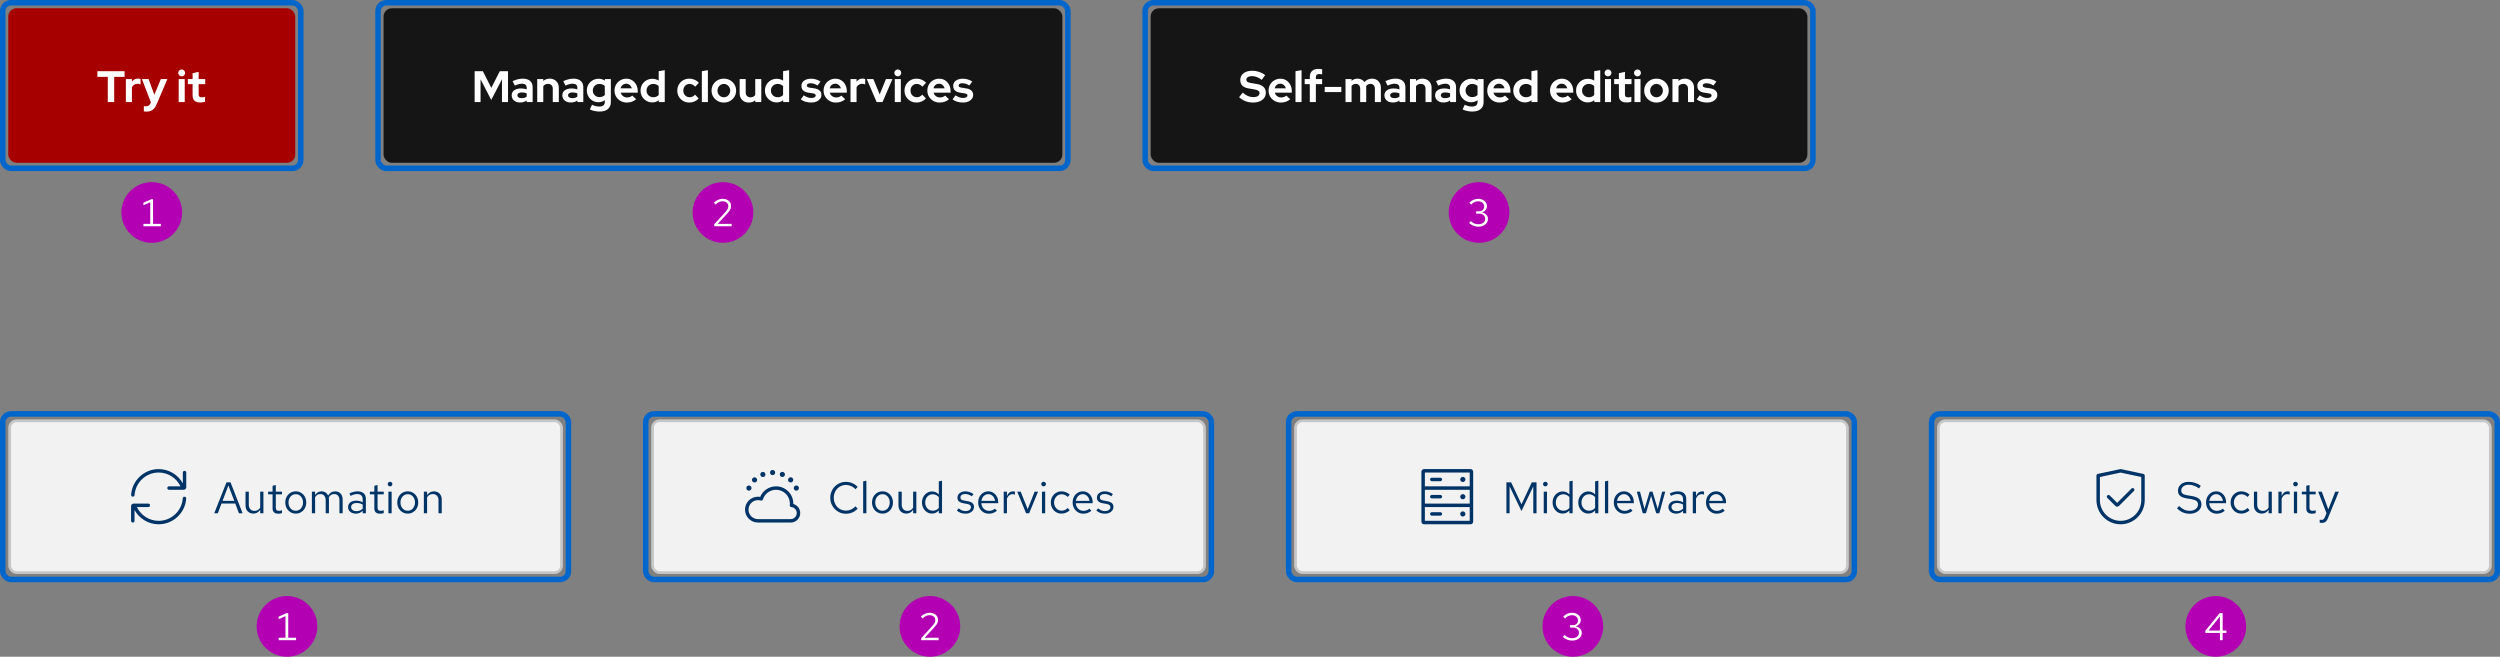 <svg width="906" height="238" viewBox="0 0 906 238" fill="none" xmlns="http://www.w3.org/2000/svg">
<rect x="0" y="0" width="906" height="238" fill="#808080" stroke="none"/>
<circle cx="803" cy="227" r="11" fill="#B300B3"/>
<path d="M804.501 232V229.382H799.209V228.584L804.417 222.2H805.495V228.5H806.853V229.382H805.495V232H804.501ZM800.385 228.5H804.501V223.418L800.385 228.5Z" fill="white"/>
<rect x="700" y="150" width="205" height="60" rx="3" stroke="#0066CC" stroke-width="2"/>
<rect x="702.5" y="152.5" width="200" height="55" rx="2.5" fill="#F2F2F2"/>
<rect x="702.5" y="152.5" width="200" height="55" rx="2.5" stroke="#C7C7C7"/>
<g clip-path="url(#clip0_2021_3599)">
<path d="M776.756 171.744L768.631 170.012C768.544 169.994 768.456 169.994 768.369 170.012L760.244 171.744C759.956 171.806 759.75 172.062 759.75 172.356V181.25C759.75 186.075 763.675 190 768.5 190C773.325 190 777.25 186.075 777.25 181.25V172.356C777.25 172.062 777.044 171.806 776.756 171.744ZM776 181.25C776 185.387 772.637 188.75 768.5 188.75C764.363 188.75 761 185.387 761 181.25V172.862L768.5 171.262L776 172.862V181.25Z" fill="#003366"/>
<path d="M764.569 179.556C764.325 179.312 763.931 179.312 763.688 179.556C763.444 179.8 763.444 180.194 763.688 180.437L766.594 183.344C766.775 183.525 767.019 183.619 767.256 183.619C767.494 183.619 767.738 183.525 767.919 183.344L773.325 177.937C773.569 177.694 773.569 177.3 773.325 177.056C773.081 176.812 772.688 176.812 772.444 177.056L767.263 182.237L764.581 179.556H764.569Z" fill="#003366"/>
</g>
<path d="M793.54 186.176C792.665 186.176 791.855 186.021 791.108 185.712C790.361 185.392 789.641 184.912 788.948 184.272L789.7 183.376C790.372 184.005 791.001 184.453 791.588 184.72C792.185 184.987 792.847 185.12 793.572 185.12C794.148 185.12 794.66 185.024 795.108 184.832C795.567 184.629 795.924 184.357 796.18 184.016C796.436 183.675 796.564 183.285 796.564 182.848C796.564 182.283 796.377 181.856 796.004 181.568C795.631 181.269 794.985 181.04 794.068 180.88L792.26 180.576C791.236 180.395 790.484 180.085 790.004 179.648C789.535 179.2 789.3 178.603 789.3 177.856C789.3 177.227 789.46 176.672 789.78 176.192C790.111 175.701 790.564 175.317 791.14 175.04C791.716 174.763 792.383 174.624 793.14 174.624C793.972 174.624 794.745 174.741 795.46 174.976C796.175 175.2 796.879 175.557 797.572 176.048L796.932 177.008C796.356 176.571 795.748 176.24 795.108 176.016C794.468 175.781 793.817 175.664 793.156 175.664C792.633 175.664 792.169 175.755 791.764 175.936C791.369 176.117 791.055 176.363 790.82 176.672C790.596 176.981 790.484 177.333 790.484 177.728C790.484 178.219 790.649 178.603 790.98 178.88C791.311 179.157 791.849 179.355 792.596 179.472L794.388 179.776C795.583 179.989 796.447 180.336 796.98 180.816C797.524 181.285 797.796 181.941 797.796 182.784C797.796 183.435 797.609 184.016 797.236 184.528C796.873 185.04 796.372 185.445 795.732 185.744C795.092 186.032 794.361 186.176 793.54 186.176ZM803.345 186.16C802.62 186.16 801.964 185.984 801.377 185.632C800.79 185.269 800.326 184.784 799.985 184.176C799.644 183.557 799.473 182.864 799.473 182.096C799.473 181.328 799.633 180.64 799.953 180.032C800.284 179.424 800.726 178.944 801.281 178.592C801.836 178.24 802.454 178.064 803.137 178.064C803.83 178.064 804.444 178.24 804.977 178.592C805.521 178.933 805.948 179.403 806.257 180C806.577 180.587 806.737 181.253 806.737 182V182.352H800.609C800.652 182.885 800.796 183.365 801.041 183.792C801.297 184.208 801.628 184.539 802.033 184.784C802.449 185.019 802.902 185.136 803.393 185.136C803.798 185.136 804.188 185.067 804.561 184.928C804.945 184.779 805.27 184.581 805.537 184.336L806.273 185.12C805.825 185.472 805.361 185.733 804.881 185.904C804.401 186.075 803.889 186.16 803.345 186.16ZM800.641 181.52H805.585C805.532 181.051 805.388 180.635 805.153 180.272C804.929 179.899 804.641 179.605 804.289 179.392C803.948 179.179 803.564 179.072 803.137 179.072C802.71 179.072 802.321 179.179 801.969 179.392C801.617 179.595 801.324 179.883 801.089 180.256C800.865 180.619 800.716 181.04 800.641 181.52ZM812.235 186.128C811.51 186.128 810.854 185.952 810.267 185.6C809.691 185.237 809.233 184.752 808.891 184.144C808.55 183.525 808.379 182.843 808.379 182.096C808.379 181.339 808.55 180.656 808.891 180.048C809.233 179.44 809.691 178.96 810.267 178.608C810.854 178.245 811.51 178.064 812.235 178.064C812.811 178.064 813.361 178.171 813.883 178.384C814.406 178.597 814.859 178.896 815.243 179.28L814.491 180.096C814.214 179.787 813.878 179.547 813.483 179.376C813.089 179.205 812.689 179.12 812.283 179.12C811.771 179.12 811.307 179.253 810.891 179.52C810.486 179.787 810.161 180.144 809.915 180.592C809.67 181.04 809.547 181.541 809.547 182.096C809.547 182.651 809.67 183.152 809.915 183.6C810.161 184.048 810.486 184.405 810.891 184.672C811.307 184.939 811.771 185.072 812.283 185.072C812.689 185.072 813.089 184.987 813.483 184.816C813.878 184.635 814.214 184.395 814.491 184.096L815.243 184.912C814.859 185.296 814.406 185.595 813.883 185.808C813.361 186.021 812.811 186.128 812.235 186.128ZM819.656 186.128C819.101 186.128 818.611 186.005 818.184 185.76C817.757 185.515 817.421 185.173 817.176 184.736C816.941 184.299 816.824 183.797 816.824 183.232V178.192H818.008V182.896C818.008 183.589 818.195 184.139 818.568 184.544C818.941 184.949 819.448 185.152 820.088 185.152C820.525 185.152 820.915 185.051 821.256 184.848C821.608 184.645 821.901 184.352 822.136 183.968V178.192H823.304V186H822.136V184.736C821.837 185.195 821.48 185.541 821.064 185.776C820.659 186.011 820.189 186.128 819.656 186.128ZM825.7 186V178.192H826.868V179.792C827.071 179.248 827.359 178.827 827.732 178.528C828.116 178.219 828.553 178.064 829.044 178.064C829.183 178.064 829.311 178.075 829.428 178.096C829.545 178.107 829.663 178.133 829.78 178.176V179.232C829.652 179.189 829.513 179.157 829.364 179.136C829.225 179.104 829.092 179.088 828.964 179.088C828.484 179.088 828.063 179.227 827.7 179.504C827.348 179.781 827.071 180.171 826.868 180.672V186H825.7ZM831.309 186V178.192H832.477V186H831.309ZM831.901 176.256C831.666 176.256 831.464 176.176 831.293 176.016C831.133 175.845 831.053 175.648 831.053 175.424C831.053 175.2 831.133 175.008 831.293 174.848C831.464 174.677 831.666 174.592 831.901 174.592C832.136 174.592 832.333 174.677 832.493 174.848C832.664 175.008 832.749 175.2 832.749 175.424C832.749 175.648 832.664 175.845 832.493 176.016C832.333 176.176 832.136 176.256 831.901 176.256ZM837.848 186.16C837.176 186.16 836.664 186 836.312 185.68C835.971 185.349 835.8 184.875 835.8 184.256V179.152H834.184V178.192H835.8V176.048L836.968 175.776V178.192H839.208V179.152H836.968V183.952C836.968 184.368 837.053 184.667 837.224 184.848C837.405 185.029 837.699 185.12 838.104 185.12C838.307 185.12 838.488 185.104 838.648 185.072C838.808 185.04 838.995 184.987 839.208 184.912V185.952C838.995 186.027 838.771 186.08 838.536 186.112C838.301 186.144 838.072 186.16 837.848 186.16ZM841.411 189.504C841.166 189.504 840.915 189.467 840.659 189.392V188.352C840.766 188.373 840.878 188.389 840.995 188.4C841.112 188.411 841.214 188.416 841.299 188.416C841.598 188.416 841.843 188.336 842.035 188.176C842.238 188.016 842.408 187.765 842.547 187.424L843.123 186L840.115 178.192H841.411L843.779 184.608L846.291 178.192H847.587L843.651 187.776C843.48 188.192 843.294 188.528 843.091 188.784C842.888 189.04 842.654 189.221 842.387 189.328C842.12 189.445 841.795 189.504 841.411 189.504Z" fill="#003366"/>
<circle cx="570" cy="227" r="11" fill="#B300B3"/>
<path d="M569.807 232.154C569.135 232.154 568.505 232.037 567.917 231.804C567.338 231.571 566.825 231.225 566.377 230.768L567.049 230.11C567.459 230.521 567.879 230.819 568.309 231.006C568.747 231.183 569.242 231.272 569.793 231.272C570.269 231.272 570.689 231.188 571.053 231.02C571.426 230.852 571.715 230.619 571.921 230.32C572.126 230.021 572.229 229.681 572.229 229.298C572.229 228.934 572.135 228.612 571.949 228.332C571.771 228.043 571.524 227.819 571.207 227.66C570.889 227.501 570.525 227.422 570.115 227.422H568.953V226.554H570.073C570.605 226.554 571.034 226.391 571.361 226.064C571.697 225.737 571.865 225.313 571.865 224.79C571.865 224.445 571.771 224.132 571.585 223.852C571.398 223.572 571.141 223.353 570.815 223.194C570.497 223.026 570.138 222.942 569.737 222.942C569.233 222.942 568.78 223.035 568.379 223.222C567.987 223.399 567.585 223.703 567.175 224.132L566.503 223.46C566.941 222.993 567.436 222.643 567.987 222.41C568.537 222.167 569.125 222.046 569.751 222.046C570.348 222.046 570.88 222.163 571.347 222.396C571.823 222.629 572.196 222.951 572.467 223.362C572.737 223.763 572.873 224.221 572.873 224.734C572.873 225.247 572.705 225.709 572.369 226.12C572.033 226.521 571.589 226.801 571.039 226.96C571.701 227.109 572.233 227.399 572.635 227.828C573.036 228.257 573.237 228.757 573.237 229.326C573.237 229.867 573.087 230.353 572.789 230.782C572.499 231.211 572.093 231.547 571.571 231.79C571.057 232.033 570.469 232.154 569.807 232.154Z" fill="white"/>
<rect x="467" y="150" width="205" height="60" rx="3" stroke="#0066CC" stroke-width="2"/>
<rect x="469.5" y="152.5" width="200" height="55" rx="2.5" fill="#F2F2F2"/>
<rect x="469.5" y="152.5" width="200" height="55" rx="2.5" stroke="#C7C7C7"/>
<g clip-path="url(#clip1_2021_3599)">
<path d="M532.938 170H516.062C515.544 170 515.125 170.419 515.125 170.938V189.062C515.125 189.581 515.544 190 516.062 190H532.938C533.456 190 533.875 189.581 533.875 189.062V170.938C533.875 170.419 533.456 170 532.938 170ZM516.375 177.5H532.625V182.5H516.375V177.5ZM532.625 171.25V176.25H516.375V171.25H532.625ZM516.375 188.75V183.75H532.625V188.75H516.375Z" fill="#003366"/>
<path d="M518.875 174.375H522C522.344 174.375 522.625 174.094 522.625 173.75C522.625 173.406 522.344 173.125 522 173.125H518.875C518.531 173.125 518.25 173.406 518.25 173.75C518.25 174.094 518.531 174.375 518.875 174.375Z" fill="#003366"/>
<path d="M522 179.375H518.875C518.531 179.375 518.25 179.656 518.25 180C518.25 180.344 518.531 180.625 518.875 180.625H522C522.344 180.625 522.625 180.344 522.625 180C522.625 179.656 522.344 179.375 522 179.375Z" fill="#003366"/>
<path d="M522 185.625H518.875C518.531 185.625 518.25 185.906 518.25 186.25C518.25 186.594 518.531 186.875 518.875 186.875H522C522.344 186.875 522.625 186.594 522.625 186.25C522.625 185.906 522.344 185.625 522 185.625Z" fill="#003366"/>
<path d="M530.125 174.694C530.643 174.694 531.062 174.274 531.062 173.756C531.062 173.238 530.643 172.819 530.125 172.819C529.607 172.819 529.188 173.238 529.188 173.756C529.188 174.274 529.607 174.694 530.125 174.694Z" fill="#003366"/>
<path d="M530.125 180.944C530.643 180.944 531.062 180.524 531.062 180.006C531.062 179.488 530.643 179.069 530.125 179.069C529.607 179.069 529.188 179.488 529.188 180.006C529.188 180.524 529.607 180.944 530.125 180.944Z" fill="#003366"/>
<path d="M530.125 187.194C530.643 187.194 531.062 186.774 531.062 186.256C531.062 185.738 530.643 185.319 530.125 185.319C529.607 185.319 529.188 185.738 529.188 186.256C529.188 186.774 529.607 187.194 530.125 187.194Z" fill="#003366"/>
</g>
<path d="M545.924 186V174.8H547.636L551.38 182.768L555.124 174.8H556.836V186H555.668V176.256L551.38 185.2L547.076 176.224V186H545.924ZM559.45 186V178.192H560.618V186H559.45ZM560.042 176.256C559.807 176.256 559.604 176.176 559.434 176.016C559.274 175.845 559.194 175.648 559.194 175.424C559.194 175.2 559.274 175.008 559.434 174.848C559.604 174.677 559.807 174.592 560.042 174.592C560.276 174.592 560.474 174.677 560.634 174.848C560.804 175.008 560.89 175.2 560.89 175.424C560.89 175.648 560.804 175.845 560.634 176.016C560.474 176.176 560.276 176.256 560.042 176.256ZM566.261 186.112C565.589 186.112 564.981 185.936 564.437 185.584C563.893 185.221 563.461 184.741 563.141 184.144C562.821 183.536 562.661 182.859 562.661 182.112C562.661 181.355 562.821 180.677 563.141 180.08C563.471 179.472 563.914 178.992 564.469 178.64C565.023 178.277 565.642 178.096 566.325 178.096C566.805 178.096 567.253 178.192 567.669 178.384C568.085 178.565 568.447 178.832 568.757 179.184V174.448L569.925 174.208V186H568.757V184.96C568.458 185.333 568.095 185.621 567.669 185.824C567.242 186.016 566.773 186.112 566.261 186.112ZM566.549 185.088C567.007 185.088 567.429 184.997 567.813 184.816C568.197 184.635 568.511 184.379 568.757 184.048V180.176C568.501 179.845 568.175 179.589 567.781 179.408C567.397 179.216 566.986 179.12 566.549 179.12C566.026 179.12 565.557 179.248 565.141 179.504C564.735 179.76 564.41 180.112 564.164 180.56C563.93 181.008 563.812 181.52 563.812 182.096C563.812 182.661 563.93 183.173 564.164 183.632C564.41 184.08 564.735 184.437 565.141 184.704C565.557 184.96 566.026 185.088 566.549 185.088ZM575.573 186.112C574.901 186.112 574.293 185.936 573.749 185.584C573.205 185.221 572.773 184.741 572.453 184.144C572.133 183.536 571.973 182.859 571.973 182.112C571.973 181.355 572.133 180.677 572.453 180.08C572.784 179.472 573.226 178.992 573.781 178.64C574.336 178.277 574.954 178.096 575.637 178.096C576.117 178.096 576.565 178.192 576.981 178.384C577.397 178.565 577.76 178.832 578.069 179.184V174.448L579.237 174.208V186H578.069V184.96C577.77 185.333 577.408 185.621 576.981 185.824C576.554 186.016 576.085 186.112 575.573 186.112ZM575.861 185.088C576.32 185.088 576.741 184.997 577.125 184.816C577.509 184.635 577.824 184.379 578.069 184.048V180.176C577.813 179.845 577.488 179.589 577.093 179.408C576.709 179.216 576.298 179.12 575.861 179.12C575.338 179.12 574.869 179.248 574.453 179.504C574.048 179.76 573.722 180.112 573.477 180.56C573.242 181.008 573.125 181.52 573.125 182.096C573.125 182.661 573.242 183.173 573.477 183.632C573.722 184.08 574.048 184.437 574.453 184.704C574.869 184.96 575.338 185.088 575.861 185.088ZM581.638 186V174.448L582.806 174.208V186H581.638ZM588.72 186.16C587.995 186.16 587.339 185.984 586.752 185.632C586.165 185.269 585.701 184.784 585.36 184.176C585.019 183.557 584.848 182.864 584.848 182.096C584.848 181.328 585.008 180.64 585.328 180.032C585.659 179.424 586.101 178.944 586.656 178.592C587.211 178.24 587.829 178.064 588.512 178.064C589.205 178.064 589.819 178.24 590.352 178.592C590.896 178.933 591.323 179.403 591.632 180C591.952 180.587 592.112 181.253 592.112 182V182.352H585.984C586.027 182.885 586.171 183.365 586.416 183.792C586.672 184.208 587.003 184.539 587.408 184.784C587.824 185.019 588.277 185.136 588.768 185.136C589.173 185.136 589.563 185.067 589.936 184.928C590.32 184.779 590.645 184.581 590.912 184.336L591.648 185.12C591.2 185.472 590.736 185.733 590.256 185.904C589.776 186.075 589.264 186.16 588.72 186.16ZM586.016 181.52H590.96C590.907 181.051 590.763 180.635 590.528 180.272C590.304 179.899 590.016 179.605 589.664 179.392C589.323 179.179 588.939 179.072 588.512 179.072C588.085 179.072 587.696 179.179 587.344 179.392C586.992 179.595 586.699 179.883 586.464 180.256C586.24 180.619 586.091 181.04 586.016 181.52ZM595.342 186L593.198 178.192H594.334L595.966 184.432L597.838 178.192H598.878L600.75 184.432L602.366 178.192H603.47L601.342 186H600.206L598.35 179.696L596.494 186H595.342ZM607.46 186.144C606.905 186.144 606.414 186.043 605.988 185.84C605.561 185.637 605.225 185.36 604.98 185.008C604.745 184.645 604.628 184.229 604.628 183.76C604.628 183.291 604.75 182.885 604.996 182.544C605.241 182.192 605.582 181.92 606.02 181.728C606.457 181.536 606.969 181.44 607.556 181.44C608.004 181.44 608.425 181.488 608.82 181.584C609.225 181.68 609.598 181.835 609.94 182.048V180.976C609.94 180.336 609.769 179.856 609.428 179.536C609.086 179.205 608.585 179.04 607.924 179.04C607.561 179.04 607.188 179.093 606.804 179.2C606.43 179.307 606.014 179.477 605.556 179.712L605.124 178.816C606.169 178.315 607.15 178.064 608.068 178.064C609.038 178.064 609.785 178.304 610.308 178.784C610.83 179.253 611.092 179.931 611.092 180.816V186H609.94V185.088C609.598 185.44 609.22 185.707 608.804 185.888C608.388 186.059 607.94 186.144 607.46 186.144ZM605.748 183.728C605.748 184.187 605.924 184.555 606.276 184.832C606.638 185.109 607.113 185.248 607.7 185.248C608.137 185.248 608.537 185.173 608.9 185.024C609.273 184.875 609.62 184.651 609.94 184.352V182.848C609.609 182.656 609.268 182.517 608.916 182.432C608.564 182.336 608.169 182.288 607.732 182.288C607.134 182.288 606.654 182.421 606.292 182.688C605.929 182.944 605.748 183.291 605.748 183.728ZM613.466 186V178.192H614.634V179.792C614.836 179.248 615.124 178.827 615.498 178.528C615.882 178.219 616.319 178.064 616.81 178.064C616.948 178.064 617.076 178.075 617.194 178.096C617.311 178.107 617.428 178.133 617.546 178.176V179.232C617.418 179.189 617.279 179.157 617.13 179.136C616.991 179.104 616.858 179.088 616.73 179.088C616.25 179.088 615.828 179.227 615.466 179.504C615.114 179.781 614.836 180.171 614.634 180.672V186H613.466ZM622.126 186.16C621.401 186.16 620.745 185.984 620.158 185.632C619.572 185.269 619.108 184.784 618.766 184.176C618.425 183.557 618.254 182.864 618.254 182.096C618.254 181.328 618.414 180.64 618.734 180.032C619.065 179.424 619.508 178.944 620.062 178.592C620.617 178.24 621.236 178.064 621.918 178.064C622.612 178.064 623.225 178.24 623.758 178.592C624.302 178.933 624.729 179.403 625.038 180C625.358 180.587 625.518 181.253 625.518 182V182.352H619.39C619.433 182.885 619.577 183.365 619.822 183.792C620.078 184.208 620.409 184.539 620.814 184.784C621.23 185.019 621.684 185.136 622.174 185.136C622.58 185.136 622.969 185.067 623.342 184.928C623.726 184.779 624.052 184.581 624.318 184.336L625.054 185.12C624.606 185.472 624.142 185.733 623.662 185.904C623.182 186.075 622.67 186.16 622.126 186.16ZM619.422 181.52H624.366C624.313 181.051 624.169 180.635 623.934 180.272C623.71 179.899 623.422 179.605 623.07 179.392C622.729 179.179 622.345 179.072 621.918 179.072C621.492 179.072 621.102 179.179 620.75 179.392C620.398 179.595 620.105 179.883 619.87 180.256C619.646 180.619 619.497 181.04 619.422 181.52Z" fill="#003366"/>
<circle cx="337" cy="227" r="11" fill="#B300B3"/>
<path d="M333.839 232V231.258L337.759 226.974C338.067 226.638 338.305 226.344 338.473 226.092C338.65 225.831 338.771 225.588 338.837 225.364C338.911 225.14 338.949 224.902 338.949 224.65C338.949 224.155 338.753 223.749 338.361 223.432C337.978 223.105 337.488 222.942 336.891 222.942C336.433 222.942 336.009 223.031 335.617 223.208C335.225 223.385 334.786 223.693 334.301 224.132L333.713 223.432C334.226 222.965 334.744 222.62 335.267 222.396C335.789 222.163 336.335 222.046 336.905 222.046C337.493 222.046 338.015 222.158 338.473 222.382C338.93 222.597 339.289 222.895 339.551 223.278C339.812 223.661 339.943 224.099 339.943 224.594C339.943 224.921 339.901 225.224 339.817 225.504C339.733 225.775 339.583 226.069 339.369 226.386C339.154 226.694 338.846 227.067 338.445 227.506L335.099 231.132L340.153 231.118V232H333.839Z" fill="white"/>
<rect x="234" y="150" width="205" height="60" rx="3" stroke="#0066CC" stroke-width="2"/>
<rect x="236.5" y="152.5" width="200" height="55" rx="2.5" fill="#F2F2F2"/>
<rect x="236.5" y="152.5" width="200" height="55" rx="2.5" stroke="#C7C7C7"/>
<g clip-path="url(#clip2_2021_3599)">
<path d="M287.5 182.644C287.5 182.594 287.5 182.55 287.5 182.5C287.5 179.056 284.694 176.25 281.25 176.25C278.706 176.25 276.463 177.763 275.494 180.069C275.231 180.025 274.963 180 274.688 180C272.1 180 270 182.1 270 184.688C270 187.275 272.1 189.375 274.688 189.375H286.562C288.456 189.375 290 187.831 290 185.938C290 184.375 288.962 183.05 287.5 182.644ZM286.562 188.125H274.688C272.794 188.125 271.25 186.581 271.25 184.688C271.25 182.794 272.794 181.25 274.688 181.25C275.031 181.25 275.375 181.3 275.7 181.4C276.031 181.5 276.375 181.319 276.481 180.988C277.137 178.9 279.056 177.494 281.25 177.494C284.006 177.494 286.25 179.737 286.25 182.494C286.25 182.688 286.238 182.881 286.212 183.075C286.194 183.244 286.244 183.406 286.344 183.537C286.444 183.669 286.6 183.75 286.769 183.769C287.894 183.881 288.744 184.806 288.744 185.931C288.744 187.137 287.763 188.119 286.556 188.119L286.562 188.125Z" fill="#003366"/>
<path d="M271.406 177.812C271.924 177.812 272.344 177.393 272.344 176.875C272.344 176.357 271.924 175.938 271.406 175.938C270.888 175.938 270.469 176.357 270.469 176.875C270.469 177.393 270.888 177.812 271.406 177.812Z" fill="#003366"/>
<path d="M273.45 174.856C273.968 174.856 274.388 174.436 274.388 173.919C274.388 173.401 273.968 172.981 273.45 172.981C272.932 172.981 272.513 173.401 272.513 173.919C272.513 174.436 272.932 174.856 273.45 174.856Z" fill="#003366"/>
<path d="M276.462 172.881C276.98 172.881 277.4 172.461 277.4 171.944C277.4 171.426 276.98 171.006 276.462 171.006C275.945 171.006 275.525 171.426 275.525 171.944C275.525 172.461 275.945 172.881 276.462 172.881Z" fill="#003366"/>
<path d="M279.987 172.188C280.505 172.188 280.925 171.768 280.925 171.25C280.925 170.732 280.505 170.312 279.987 170.312C279.47 170.312 279.05 170.732 279.05 171.25C279.05 171.768 279.47 172.188 279.987 172.188Z" fill="#003366"/>
<path d="M283.525 172.875C284.043 172.875 284.462 172.455 284.462 171.937C284.462 171.42 284.043 171 283.525 171C283.007 171 282.587 171.42 282.587 171.937C282.587 172.455 283.007 172.875 283.525 172.875Z" fill="#003366"/>
<path d="M286.531 174.838C287.049 174.838 287.469 174.418 287.469 173.9C287.469 173.382 287.049 172.963 286.531 172.963C286.013 172.963 285.594 173.382 285.594 173.9C285.594 174.418 286.013 174.838 286.531 174.838Z" fill="#003366"/>
<path d="M288.594 177.819C289.112 177.819 289.531 177.399 289.531 176.881C289.531 176.363 289.112 175.944 288.594 175.944C288.076 175.944 287.656 176.363 287.656 176.881C287.656 177.399 288.076 177.819 288.594 177.819Z" fill="#003366"/>
</g>
<path d="M306.592 186.176C305.792 186.176 305.045 186.032 304.352 185.744C303.669 185.445 303.067 185.035 302.544 184.512C302.021 183.979 301.616 183.365 301.328 182.672C301.04 181.968 300.896 181.211 300.896 180.4C300.896 179.589 301.04 178.837 301.328 178.144C301.616 177.44 302.021 176.827 302.544 176.304C303.067 175.771 303.669 175.36 304.352 175.072C305.045 174.773 305.792 174.624 306.592 174.624C307.147 174.624 307.675 174.699 308.176 174.848C308.688 174.987 309.168 175.195 309.616 175.472C310.064 175.739 310.464 176.069 310.816 176.464L310 177.312C309.584 176.811 309.072 176.427 308.464 176.16C307.867 175.883 307.243 175.744 306.592 175.744C305.963 175.744 305.376 175.861 304.832 176.096C304.288 176.331 303.813 176.661 303.408 177.088C303.013 177.515 302.704 178.011 302.48 178.576C302.256 179.131 302.144 179.739 302.144 180.4C302.144 181.051 302.256 181.659 302.48 182.224C302.704 182.789 303.013 183.285 303.408 183.712C303.813 184.139 304.288 184.469 304.832 184.704C305.376 184.939 305.963 185.056 306.592 185.056C307.243 185.056 307.867 184.917 308.464 184.64C309.072 184.363 309.584 183.979 310 183.488L310.816 184.336C310.464 184.731 310.064 185.067 309.616 185.344C309.168 185.611 308.688 185.819 308.176 185.968C307.675 186.107 307.147 186.176 306.592 186.176ZM312.809 186V174.448L313.977 174.208V186H312.809ZM319.828 186.128C319.103 186.128 318.452 185.952 317.876 185.6C317.3 185.248 316.847 184.768 316.516 184.16C316.185 183.552 316.02 182.864 316.02 182.096C316.02 181.328 316.185 180.64 316.516 180.032C316.847 179.424 317.3 178.944 317.876 178.592C318.452 178.24 319.103 178.064 319.828 178.064C320.543 178.064 321.183 178.24 321.748 178.592C322.324 178.944 322.777 179.424 323.108 180.032C323.439 180.64 323.604 181.328 323.604 182.096C323.604 182.864 323.439 183.552 323.108 184.16C322.777 184.768 322.324 185.248 321.748 185.6C321.183 185.952 320.543 186.128 319.828 186.128ZM319.812 185.104C320.324 185.104 320.777 184.976 321.172 184.72C321.567 184.453 321.876 184.091 322.1 183.632C322.335 183.173 322.452 182.661 322.452 182.096C322.452 181.52 322.335 181.008 322.1 180.56C321.876 180.101 321.567 179.744 321.172 179.488C320.777 179.221 320.324 179.088 319.812 179.088C319.3 179.088 318.847 179.221 318.452 179.488C318.057 179.744 317.743 180.101 317.508 180.56C317.284 181.008 317.172 181.52 317.172 182.096C317.172 182.661 317.284 183.173 317.508 183.632C317.743 184.091 318.057 184.453 318.452 184.72C318.847 184.976 319.3 185.104 319.812 185.104ZM328.437 186.128C327.882 186.128 327.392 186.005 326.965 185.76C326.538 185.515 326.202 185.173 325.957 184.736C325.722 184.299 325.605 183.797 325.605 183.232V178.192H326.789V182.896C326.789 183.589 326.976 184.139 327.349 184.544C327.722 184.949 328.229 185.152 328.869 185.152C329.306 185.152 329.696 185.051 330.037 184.848C330.389 184.645 330.682 184.352 330.917 183.968V178.192H332.085V186H330.917V184.736C330.618 185.195 330.261 185.541 329.845 185.776C329.44 186.011 328.97 186.128 328.437 186.128ZM337.729 186.112C337.057 186.112 336.449 185.936 335.905 185.584C335.361 185.221 334.929 184.741 334.609 184.144C334.289 183.536 334.129 182.859 334.129 182.112C334.129 181.355 334.289 180.677 334.609 180.08C334.94 179.472 335.383 178.992 335.937 178.64C336.492 178.277 337.111 178.096 337.793 178.096C338.273 178.096 338.721 178.192 339.137 178.384C339.553 178.565 339.916 178.832 340.225 179.184V174.448L341.393 174.208V186H340.225V184.96C339.927 185.333 339.564 185.621 339.137 185.824C338.711 186.016 338.241 186.112 337.729 186.112ZM338.017 185.088C338.476 185.088 338.897 184.997 339.281 184.816C339.665 184.635 339.98 184.379 340.225 184.048V180.176C339.969 179.845 339.644 179.589 339.249 179.408C338.865 179.216 338.455 179.12 338.017 179.12C337.495 179.12 337.025 179.248 336.609 179.504C336.204 179.76 335.879 180.112 335.633 180.56C335.399 181.008 335.281 181.52 335.281 182.096C335.281 182.661 335.399 183.173 335.633 183.632C335.879 184.08 336.204 184.437 336.609 184.704C337.025 184.96 337.495 185.088 338.017 185.088ZM349.944 186.16C349.304 186.16 348.712 186.064 348.168 185.872C347.624 185.669 347.16 185.381 346.776 185.008L347.4 184.24C347.869 184.581 348.301 184.832 348.696 184.992C349.091 185.141 349.496 185.216 349.912 185.216C350.477 185.216 350.947 185.083 351.32 184.816C351.693 184.549 351.88 184.208 351.88 183.792C351.88 183.472 351.768 183.221 351.544 183.04C351.331 182.859 350.973 182.72 350.472 182.624L349.192 182.4C348.435 182.261 347.875 182.027 347.512 181.696C347.16 181.365 346.984 180.917 346.984 180.352C346.984 179.904 347.101 179.509 347.336 179.168C347.581 178.827 347.917 178.56 348.344 178.368C348.771 178.165 349.256 178.064 349.8 178.064C350.333 178.064 350.84 178.144 351.32 178.304C351.8 178.453 352.285 178.699 352.776 179.04L352.2 179.856C351.795 179.568 351.389 179.36 350.984 179.232C350.579 179.093 350.168 179.024 349.752 179.024C349.24 179.024 348.829 179.136 348.52 179.36C348.211 179.584 348.056 179.888 348.056 180.272C348.056 180.592 348.152 180.837 348.344 181.008C348.547 181.179 348.899 181.307 349.4 181.392L350.712 181.632C351.501 181.771 352.077 182.011 352.44 182.352C352.803 182.693 352.984 183.152 352.984 183.728C352.984 184.187 352.851 184.603 352.584 184.976C352.317 185.339 351.955 185.627 351.496 185.84C351.037 186.053 350.52 186.16 349.944 186.16ZM358.361 186.16C357.635 186.16 356.979 185.984 356.393 185.632C355.806 185.269 355.342 184.784 355.001 184.176C354.659 183.557 354.489 182.864 354.489 182.096C354.489 181.328 354.649 180.64 354.969 180.032C355.299 179.424 355.742 178.944 356.297 178.592C356.851 178.24 357.47 178.064 358.153 178.064C358.846 178.064 359.459 178.24 359.993 178.592C360.537 178.933 360.963 179.403 361.273 180C361.593 180.587 361.753 181.253 361.753 182V182.352H355.625C355.667 182.885 355.811 183.365 356.057 183.792C356.313 184.208 356.643 184.539 357.049 184.784C357.465 185.019 357.918 185.136 358.409 185.136C358.814 185.136 359.203 185.067 359.577 184.928C359.961 184.779 360.286 184.581 360.553 184.336L361.289 185.12C360.841 185.472 360.377 185.733 359.897 185.904C359.417 186.075 358.905 186.16 358.361 186.16ZM355.657 181.52H360.601C360.547 181.051 360.403 180.635 360.169 180.272C359.945 179.899 359.657 179.605 359.305 179.392C358.963 179.179 358.579 179.072 358.153 179.072C357.726 179.072 357.337 179.179 356.985 179.392C356.633 179.595 356.339 179.883 356.105 180.256C355.881 180.619 355.731 181.04 355.657 181.52ZM363.747 186V178.192H364.915V179.792C365.118 179.248 365.406 178.827 365.779 178.528C366.163 178.219 366.6 178.064 367.091 178.064C367.23 178.064 367.358 178.075 367.475 178.096C367.592 178.107 367.71 178.133 367.827 178.176V179.232C367.699 179.189 367.56 179.157 367.411 179.136C367.272 179.104 367.139 179.088 367.011 179.088C366.531 179.088 366.11 179.227 365.747 179.504C365.395 179.781 365.118 180.171 364.915 180.672V186H363.747ZM371.846 186L368.646 178.192H369.91L372.438 184.544L374.934 178.192H376.182L372.966 186H371.846ZM377.606 186V178.192H378.774V186H377.606ZM378.198 176.256C377.963 176.256 377.761 176.176 377.59 176.016C377.43 175.845 377.35 175.648 377.35 175.424C377.35 175.2 377.43 175.008 377.59 174.848C377.761 174.677 377.963 174.592 378.198 174.592C378.433 174.592 378.63 174.677 378.79 174.848C378.961 175.008 379.046 175.2 379.046 175.424C379.046 175.648 378.961 175.845 378.79 176.016C378.63 176.176 378.433 176.256 378.198 176.256ZM384.673 186.128C383.947 186.128 383.291 185.952 382.705 185.6C382.129 185.237 381.67 184.752 381.329 184.144C380.987 183.525 380.817 182.843 380.817 182.096C380.817 181.339 380.987 180.656 381.329 180.048C381.67 179.44 382.129 178.96 382.705 178.608C383.291 178.245 383.947 178.064 384.673 178.064C385.249 178.064 385.798 178.171 386.321 178.384C386.843 178.597 387.297 178.896 387.681 179.28L386.929 180.096C386.651 179.787 386.315 179.547 385.921 179.376C385.526 179.205 385.126 179.12 384.721 179.12C384.209 179.12 383.745 179.253 383.329 179.52C382.923 179.787 382.598 180.144 382.353 180.592C382.107 181.04 381.985 181.541 381.985 182.096C381.985 182.651 382.107 183.152 382.353 183.6C382.598 184.048 382.923 184.405 383.329 184.672C383.745 184.939 384.209 185.072 384.721 185.072C385.126 185.072 385.526 184.987 385.921 184.816C386.315 184.635 386.651 184.395 386.929 184.096L387.681 184.912C387.297 185.296 386.843 185.595 386.321 185.808C385.798 186.021 385.249 186.128 384.673 186.128ZM392.595 186.16C391.87 186.16 391.214 185.984 390.627 185.632C390.04 185.269 389.576 184.784 389.235 184.176C388.894 183.557 388.723 182.864 388.723 182.096C388.723 181.328 388.883 180.64 389.203 180.032C389.534 179.424 389.976 178.944 390.531 178.592C391.086 178.24 391.704 178.064 392.387 178.064C393.08 178.064 393.694 178.24 394.227 178.592C394.771 178.933 395.198 179.403 395.507 180C395.827 180.587 395.987 181.253 395.987 182V182.352H389.859C389.902 182.885 390.046 183.365 390.291 183.792C390.547 184.208 390.878 184.539 391.283 184.784C391.699 185.019 392.152 185.136 392.643 185.136C393.048 185.136 393.438 185.067 393.811 184.928C394.195 184.779 394.52 184.581 394.787 184.336L395.523 185.12C395.075 185.472 394.611 185.733 394.131 185.904C393.651 186.075 393.139 186.16 392.595 186.16ZM389.891 181.52H394.835C394.782 181.051 394.638 180.635 394.403 180.272C394.179 179.899 393.891 179.605 393.539 179.392C393.198 179.179 392.814 179.072 392.387 179.072C391.96 179.072 391.571 179.179 391.219 179.392C390.867 179.595 390.574 179.883 390.339 180.256C390.115 180.619 389.966 181.04 389.891 181.52ZM400.475 186.16C399.835 186.16 399.243 186.064 398.699 185.872C398.155 185.669 397.691 185.381 397.307 185.008L397.931 184.24C398.401 184.581 398.833 184.832 399.227 184.992C399.622 185.141 400.027 185.216 400.443 185.216C401.009 185.216 401.478 185.083 401.851 184.816C402.225 184.549 402.411 184.208 402.411 183.792C402.411 183.472 402.299 183.221 402.075 183.04C401.862 182.859 401.505 182.72 401.003 182.624L399.723 182.4C398.966 182.261 398.406 182.027 398.043 181.696C397.691 181.365 397.515 180.917 397.515 180.352C397.515 179.904 397.633 179.509 397.867 179.168C398.113 178.827 398.449 178.56 398.875 178.368C399.302 178.165 399.787 178.064 400.331 178.064C400.865 178.064 401.371 178.144 401.851 178.304C402.331 178.453 402.817 178.699 403.307 179.04L402.731 179.856C402.326 179.568 401.921 179.36 401.515 179.232C401.11 179.093 400.699 179.024 400.283 179.024C399.771 179.024 399.361 179.136 399.051 179.36C398.742 179.584 398.587 179.888 398.587 180.272C398.587 180.592 398.683 180.837 398.875 181.008C399.078 181.179 399.43 181.307 399.931 181.392L401.243 181.632C402.033 181.771 402.609 182.011 402.971 182.352C403.334 182.693 403.515 183.152 403.515 183.728C403.515 184.187 403.382 184.603 403.115 184.976C402.849 185.339 402.486 185.627 402.027 185.84C401.569 186.053 401.051 186.16 400.475 186.16Z" fill="#003366"/>
<circle cx="104" cy="227" r="11" fill="#B300B3"/>
<path d="M100.979 232V231.118H103.457V223.292L100.979 224.384V223.46L103.835 222.2H104.465V231.118H107.293V232H100.979Z" fill="white"/>
<rect x="1" y="150" width="205" height="60" rx="3" stroke="#0066CC" stroke-width="2"/>
<rect x="3.5" y="152.5" width="200" height="55" rx="2.5" fill="#F2F2F2"/>
<rect x="3.5" y="152.5" width="200" height="55" rx="2.5" stroke="#C7C7C7"/>
<g clip-path="url(#clip3_2021_3599)">
<path d="M66.894 180C66.55 179.975 66.25 180.237 66.231 180.581C65.931 185.162 62.094 188.75 57.5 188.75C54.119 188.75 51.05 186.794 49.606 183.75H53.75C54.094 183.75 54.375 183.469 54.375 183.125C54.375 182.781 54.094 182.5 53.75 182.5H48.438C47.919 182.5 47.5 182.919 47.5 183.437V188.75C47.5 189.094 47.781 189.375 48.125 189.375C48.469 189.375 48.75 189.094 48.75 188.75V184.825C50.494 187.994 53.837 190 57.5 190C62.75 190 67.131 185.9 67.481 180.669C67.506 180.325 67.244 180.025 66.9 180.006L66.894 180Z" fill="#003366"/>
<path d="M66.875 170.625C66.531 170.625 66.25 170.906 66.25 171.25V175.169C64.506 172 61.169 170 57.5 170C52.25 170 47.869 174.1 47.519 179.331C47.494 179.675 47.756 179.975 48.1 179.994C48.112 179.994 48.125 179.994 48.144 179.994C48.469 179.994 48.744 179.738 48.769 179.413C49.069 174.831 52.906 171.244 57.5 171.244C60.888 171.244 63.956 173.2 65.4 176.244H61.25C60.906 176.244 60.625 176.525 60.625 176.869C60.625 177.213 60.906 177.494 61.25 177.494H66.562C67.081 177.494 67.5 177.075 67.5 176.556V171.25C67.5 170.906 67.219 170.625 66.875 170.625Z" fill="#003366"/>
</g>
<path d="M77.644 186L82.076 174.8H83.548L87.916 186H86.588L85.26 182.48H80.268L78.94 186H77.644ZM80.652 181.504H84.892L82.764 175.92L80.652 181.504ZM91.812 186.128C91.257 186.128 90.767 186.005 90.34 185.76C89.913 185.515 89.578 185.173 89.332 184.736C89.097 184.299 88.98 183.797 88.98 183.232V178.192H90.164V182.896C90.164 183.589 90.351 184.139 90.724 184.544C91.097 184.949 91.604 185.152 92.244 185.152C92.681 185.152 93.071 185.051 93.412 184.848C93.764 184.645 94.058 184.352 94.292 183.968V178.192H95.46V186H94.292V184.736C93.993 185.195 93.636 185.541 93.22 185.776C92.815 186.011 92.346 186.128 91.812 186.128ZM100.832 186.16C100.16 186.16 99.648 186 99.296 185.68C98.955 185.349 98.784 184.875 98.784 184.256V179.152H97.168V178.192H98.784V176.048L99.952 175.776V178.192H102.192V179.152H99.952V183.952C99.952 184.368 100.038 184.667 100.208 184.848C100.39 185.029 100.683 185.12 101.088 185.12C101.291 185.12 101.472 185.104 101.632 185.072C101.792 185.04 101.979 184.987 102.192 184.912V185.952C101.979 186.027 101.755 186.08 101.52 186.112C101.286 186.144 101.056 186.16 100.832 186.16ZM107.203 186.128C106.478 186.128 105.827 185.952 105.251 185.6C104.675 185.248 104.222 184.768 103.891 184.16C103.56 183.552 103.395 182.864 103.395 182.096C103.395 181.328 103.56 180.64 103.891 180.032C104.222 179.424 104.675 178.944 105.251 178.592C105.827 178.24 106.478 178.064 107.203 178.064C107.918 178.064 108.558 178.24 109.123 178.592C109.699 178.944 110.152 179.424 110.483 180.032C110.814 180.64 110.979 181.328 110.979 182.096C110.979 182.864 110.814 183.552 110.483 184.16C110.152 184.768 109.699 185.248 109.123 185.6C108.558 185.952 107.918 186.128 107.203 186.128ZM107.187 185.104C107.699 185.104 108.152 184.976 108.547 184.72C108.942 184.453 109.251 184.091 109.475 183.632C109.71 183.173 109.827 182.661 109.827 182.096C109.827 181.52 109.71 181.008 109.475 180.56C109.251 180.101 108.942 179.744 108.547 179.488C108.152 179.221 107.699 179.088 107.187 179.088C106.675 179.088 106.222 179.221 105.827 179.488C105.432 179.744 105.118 180.101 104.883 180.56C104.659 181.008 104.547 181.52 104.547 182.096C104.547 182.661 104.659 183.173 104.883 183.632C105.118 184.091 105.432 184.453 105.827 184.72C106.222 184.976 106.675 185.104 107.187 185.104ZM113.028 186V178.192H114.196V179.408C114.495 178.96 114.836 178.624 115.22 178.4C115.604 178.176 116.036 178.064 116.516 178.064C117.071 178.064 117.556 178.203 117.972 178.48C118.388 178.747 118.703 179.115 118.916 179.584C119.225 179.083 119.593 178.704 120.02 178.448C120.457 178.192 120.959 178.064 121.524 178.064C122.047 178.064 122.505 178.187 122.9 178.432C123.305 178.677 123.62 179.019 123.844 179.456C124.068 179.883 124.18 180.384 124.18 180.96V186H123.012V181.248C123.012 180.565 122.841 180.027 122.5 179.632C122.159 179.237 121.689 179.04 121.092 179.04C120.687 179.04 120.319 179.141 119.988 179.344C119.668 179.547 119.385 179.856 119.14 180.272C119.161 180.379 119.177 180.491 119.188 180.608C119.199 180.725 119.204 180.843 119.204 180.96V186H118.036V181.248C118.036 180.565 117.86 180.027 117.508 179.632C117.167 179.237 116.697 179.04 116.1 179.04C115.3 179.04 114.665 179.424 114.196 180.192V186H113.028ZM128.96 186.144C128.405 186.144 127.914 186.043 127.488 185.84C127.061 185.637 126.725 185.36 126.48 185.008C126.245 184.645 126.128 184.229 126.128 183.76C126.128 183.291 126.25 182.885 126.496 182.544C126.741 182.192 127.082 181.92 127.52 181.728C127.957 181.536 128.469 181.44 129.056 181.44C129.504 181.44 129.925 181.488 130.32 181.584C130.725 181.68 131.098 181.835 131.44 182.048V180.976C131.44 180.336 131.269 179.856 130.928 179.536C130.586 179.205 130.085 179.04 129.424 179.04C129.061 179.04 128.688 179.093 128.304 179.2C127.93 179.307 127.514 179.477 127.056 179.712L126.624 178.816C127.669 178.315 128.65 178.064 129.568 178.064C130.538 178.064 131.285 178.304 131.808 178.784C132.33 179.253 132.592 179.931 132.592 180.816V186H131.44V185.088C131.098 185.44 130.72 185.707 130.304 185.888C129.888 186.059 129.44 186.144 128.96 186.144ZM127.248 183.728C127.248 184.187 127.424 184.555 127.776 184.832C128.138 185.109 128.613 185.248 129.2 185.248C129.637 185.248 130.037 185.173 130.4 185.024C130.773 184.875 131.12 184.651 131.44 184.352V182.848C131.109 182.656 130.768 182.517 130.416 182.432C130.064 182.336 129.669 182.288 129.232 182.288C128.634 182.288 128.154 182.421 127.792 182.688C127.429 182.944 127.248 183.291 127.248 183.728ZM137.707 186.16C137.035 186.16 136.523 186 136.171 185.68C135.83 185.349 135.659 184.875 135.659 184.256V179.152H134.043V178.192H135.659V176.048L136.827 175.776V178.192H139.067V179.152H136.827V183.952C136.827 184.368 136.913 184.667 137.083 184.848C137.265 185.029 137.558 185.12 137.963 185.12C138.166 185.12 138.347 185.104 138.507 185.072C138.667 185.04 138.854 184.987 139.067 184.912V185.952C138.854 186.027 138.63 186.08 138.395 186.112C138.161 186.144 137.931 186.16 137.707 186.16ZM140.762 186V178.192H141.93V186H140.762ZM141.354 176.256C141.119 176.256 140.917 176.176 140.746 176.016C140.586 175.845 140.506 175.648 140.506 175.424C140.506 175.2 140.586 175.008 140.746 174.848C140.917 174.677 141.119 174.592 141.354 174.592C141.589 174.592 141.786 174.677 141.946 174.848C142.117 175.008 142.202 175.2 142.202 175.424C142.202 175.648 142.117 175.845 141.946 176.016C141.786 176.176 141.589 176.256 141.354 176.256ZM147.781 186.128C147.056 186.128 146.405 185.952 145.829 185.6C145.253 185.248 144.8 184.768 144.469 184.16C144.138 183.552 143.973 182.864 143.973 182.096C143.973 181.328 144.138 180.64 144.469 180.032C144.8 179.424 145.253 178.944 145.829 178.592C146.405 178.24 147.056 178.064 147.781 178.064C148.496 178.064 149.136 178.24 149.701 178.592C150.277 178.944 150.73 179.424 151.061 180.032C151.392 180.64 151.557 181.328 151.557 182.096C151.557 182.864 151.392 183.552 151.061 184.16C150.73 184.768 150.277 185.248 149.701 185.6C149.136 185.952 148.496 186.128 147.781 186.128ZM147.765 185.104C148.277 185.104 148.73 184.976 149.125 184.72C149.52 184.453 149.829 184.091 150.053 183.632C150.288 183.173 150.405 182.661 150.405 182.096C150.405 181.52 150.288 181.008 150.053 180.56C149.829 180.101 149.52 179.744 149.125 179.488C148.73 179.221 148.277 179.088 147.765 179.088C147.253 179.088 146.8 179.221 146.405 179.488C146.01 179.744 145.696 180.101 145.461 180.56C145.237 181.008 145.125 181.52 145.125 182.096C145.125 182.661 145.237 183.173 145.461 183.632C145.696 184.091 146.01 184.453 146.405 184.72C146.8 184.976 147.253 185.104 147.765 185.104ZM153.606 186V178.192H154.774V179.456C155.073 178.987 155.43 178.64 155.846 178.416C156.262 178.181 156.732 178.064 157.254 178.064C157.82 178.064 158.31 178.187 158.726 178.432C159.153 178.667 159.484 179.003 159.718 179.44C159.964 179.867 160.086 180.368 160.086 180.944V186H158.918V181.28C158.918 180.587 158.726 180.043 158.342 179.648C157.969 179.243 157.462 179.04 156.822 179.04C156.396 179.04 156.006 179.141 155.654 179.344C155.302 179.547 155.009 179.845 154.774 180.24V186H153.606Z" fill="#003366"/>
<circle cx="536" cy="77" r="11" fill="#B300B3"/>
<path d="M535.807 82.154C535.135 82.154 534.505 82.037 533.917 81.804C533.338 81.571 532.825 81.225 532.377 80.768L533.049 80.11C533.459 80.521 533.879 80.819 534.309 81.006C534.747 81.183 535.242 81.272 535.793 81.272C536.269 81.272 536.689 81.188 537.053 81.02C537.426 80.852 537.715 80.619 537.921 80.32C538.126 80.021 538.229 79.681 538.229 79.298C538.229 78.934 538.135 78.612 537.949 78.332C537.771 78.043 537.524 77.819 537.207 77.66C536.889 77.501 536.525 77.422 536.115 77.422H534.953V76.554H536.073C536.605 76.554 537.034 76.391 537.361 76.064C537.697 75.737 537.865 75.313 537.865 74.79C537.865 74.445 537.771 74.132 537.585 73.852C537.398 73.572 537.141 73.353 536.815 73.194C536.497 73.026 536.138 72.942 535.737 72.942C535.233 72.942 534.78 73.035 534.379 73.222C533.987 73.399 533.585 73.703 533.175 74.132L532.503 73.46C532.941 72.993 533.436 72.643 533.987 72.41C534.537 72.167 535.125 72.046 535.751 72.046C536.348 72.046 536.88 72.163 537.347 72.396C537.823 72.629 538.196 72.951 538.467 73.362C538.737 73.763 538.873 74.221 538.873 74.734C538.873 75.247 538.705 75.709 538.369 76.12C538.033 76.521 537.589 76.801 537.039 76.96C537.701 77.109 538.233 77.399 538.635 77.828C539.036 78.257 539.237 78.757 539.237 79.326C539.237 79.867 539.087 80.353 538.789 80.782C538.499 81.211 538.093 81.547 537.571 81.79C537.057 82.033 536.469 82.154 535.807 82.154Z" fill="white"/>
<rect x="415" y="1" width="242" height="60" rx="3" stroke="#0066CC" stroke-width="2"/>
<rect x="417" y="3" width="238" height="56" rx="3" fill="#151515"/>
<path d="M454.008 37.16C453.101 37.16 452.216 36.995 451.352 36.664C450.488 36.323 449.72 35.843 449.048 35.224L450.376 33.56C451.027 34.136 451.651 34.552 452.248 34.808C452.856 35.064 453.496 35.192 454.168 35.192C454.637 35.192 455.043 35.139 455.384 35.032C455.725 34.915 455.987 34.749 456.168 34.536C456.36 34.323 456.456 34.072 456.456 33.784C456.456 33.4 456.317 33.107 456.04 32.904C455.763 32.691 455.288 32.525 454.616 32.408L452.392 32.024C451.443 31.864 450.717 31.528 450.216 31.016C449.725 30.504 449.48 29.843 449.48 29.032C449.48 28.339 449.656 27.736 450.008 27.224C450.371 26.712 450.877 26.323 451.528 26.056C452.189 25.779 452.973 25.64 453.88 25.64C454.701 25.64 455.517 25.779 456.328 26.056C457.149 26.333 457.875 26.717 458.504 27.208L457.256 28.936C456.083 28.04 454.904 27.592 453.72 27.592C453.304 27.592 452.941 27.645 452.632 27.752C452.323 27.859 452.083 28.008 451.912 28.2C451.752 28.381 451.672 28.6 451.672 28.856C451.672 29.197 451.795 29.464 452.04 29.656C452.285 29.837 452.696 29.976 453.272 30.072L455.384 30.424C456.504 30.605 457.341 30.963 457.896 31.496C458.451 32.019 458.728 32.712 458.728 33.576C458.728 34.301 458.536 34.936 458.152 35.48C457.768 36.013 457.219 36.429 456.504 36.728C455.8 37.016 454.968 37.16 454.008 37.16ZM464.194 37.16C463.362 37.16 462.605 36.968 461.922 36.584C461.25 36.2 460.717 35.683 460.322 35.032C459.927 34.381 459.73 33.651 459.73 32.84C459.73 32.029 459.917 31.299 460.29 30.648C460.674 29.997 461.191 29.48 461.842 29.096C462.493 28.712 463.218 28.52 464.018 28.52C464.818 28.52 465.527 28.717 466.146 29.112C466.765 29.507 467.25 30.04 467.602 30.712C467.965 31.384 468.146 32.147 468.146 33V33.576H461.97C462.066 33.907 462.221 34.205 462.434 34.472C462.658 34.739 462.93 34.947 463.25 35.096C463.581 35.245 463.933 35.32 464.306 35.32C464.679 35.32 465.021 35.261 465.33 35.144C465.65 35.027 465.922 34.861 466.146 34.648L467.586 35.96C467.074 36.376 466.546 36.68 466.002 36.872C465.469 37.064 464.866 37.16 464.194 37.16ZM461.938 32.008H465.986C465.911 31.677 465.773 31.389 465.57 31.144C465.378 30.888 465.143 30.691 464.866 30.552C464.599 30.403 464.301 30.328 463.97 30.328C463.629 30.328 463.319 30.397 463.042 30.536C462.765 30.675 462.53 30.872 462.338 31.128C462.157 31.373 462.023 31.667 461.938 32.008ZM469.489 37V25.8L471.681 25.432V37H469.489ZM474.675 37V30.488H472.819V28.664H474.675V27.864C474.675 26.925 474.947 26.211 475.491 25.72C476.035 25.219 476.819 24.968 477.843 24.968C478.067 24.968 478.297 24.979 478.531 25C478.766 25.021 478.969 25.059 479.139 25.112V26.952C478.937 26.909 478.761 26.877 478.611 26.856C478.462 26.835 478.297 26.824 478.115 26.824C477.699 26.824 477.385 26.915 477.171 27.096C476.969 27.267 476.867 27.539 476.867 27.912V28.664H479.139V30.488H476.867V37H474.675ZM480.078 33.368V31.512H486.094V33.368H480.078ZM487.614 37V28.664H489.806V29.304C490.403 28.771 491.129 28.504 491.982 28.504C492.526 28.504 493.011 28.616 493.438 28.84C493.865 29.053 494.217 29.357 494.494 29.752C494.835 29.347 495.235 29.037 495.694 28.824C496.163 28.611 496.681 28.504 497.246 28.504C497.875 28.504 498.425 28.648 498.894 28.936C499.374 29.213 499.747 29.603 500.014 30.104C500.291 30.595 500.43 31.171 500.43 31.832V37H498.254V32.152C498.254 31.608 498.11 31.181 497.822 30.872C497.534 30.552 497.15 30.392 496.67 30.392C496.339 30.392 496.035 30.461 495.758 30.6C495.491 30.739 495.262 30.947 495.07 31.224C495.081 31.32 495.091 31.416 495.102 31.512C495.113 31.608 495.118 31.715 495.118 31.832V37H492.926V32.152C492.926 31.608 492.782 31.181 492.494 30.872C492.217 30.552 491.838 30.392 491.358 30.392C491.027 30.392 490.729 30.456 490.462 30.584C490.206 30.712 489.987 30.904 489.806 31.16V37H487.614ZM504.754 37.144C504.157 37.144 503.629 37.037 503.17 36.824C502.712 36.6 502.354 36.296 502.098 35.912C501.842 35.528 501.714 35.085 501.714 34.584C501.714 33.784 502.013 33.165 502.61 32.728C503.218 32.28 504.05 32.056 505.106 32.056C505.832 32.056 506.514 32.168 507.154 32.392V31.784C507.154 31.304 507.005 30.941 506.706 30.696C506.408 30.451 505.97 30.328 505.394 30.328C505.042 30.328 504.664 30.387 504.258 30.504C503.853 30.611 503.384 30.781 502.85 31.016L502.05 29.4C502.712 29.101 503.341 28.877 503.938 28.728C504.546 28.579 505.154 28.504 505.762 28.504C506.882 28.504 507.752 28.776 508.37 29.32C509 29.853 509.314 30.611 509.314 31.592V37H507.154V36.408C506.813 36.664 506.445 36.851 506.05 36.968C505.656 37.085 505.224 37.144 504.754 37.144ZM503.794 34.536C503.794 34.856 503.933 35.112 504.21 35.304C504.488 35.485 504.856 35.576 505.314 35.576C505.677 35.576 506.013 35.533 506.322 35.448C506.632 35.352 506.909 35.213 507.154 35.032V33.816C506.888 33.709 506.61 33.629 506.322 33.576C506.034 33.523 505.725 33.496 505.394 33.496C504.893 33.496 504.498 33.592 504.21 33.784C503.933 33.965 503.794 34.216 503.794 34.536ZM510.973 37V28.664H513.165V29.352C513.795 28.787 514.573 28.504 515.501 28.504C516.152 28.504 516.723 28.648 517.213 28.936C517.715 29.213 518.104 29.603 518.381 30.104C518.659 30.595 518.797 31.171 518.797 31.832V37H516.605V32.152C516.605 31.608 516.451 31.181 516.141 30.872C515.832 30.552 515.411 30.392 514.877 30.392C514.504 30.392 514.173 30.467 513.885 30.616C513.597 30.755 513.357 30.957 513.165 31.224V37H510.973ZM523.114 37.144C522.516 37.144 521.988 37.037 521.53 36.824C521.071 36.6 520.714 36.296 520.458 35.912C520.202 35.528 520.074 35.085 520.074 34.584C520.074 33.784 520.372 33.165 520.97 32.728C521.578 32.28 522.41 32.056 523.466 32.056C524.191 32.056 524.874 32.168 525.514 32.392V31.784C525.514 31.304 525.364 30.941 525.066 30.696C524.767 30.451 524.33 30.328 523.754 30.328C523.402 30.328 523.023 30.387 522.618 30.504C522.212 30.611 521.743 30.781 521.21 31.016L520.41 29.4C521.071 29.101 521.7 28.877 522.298 28.728C522.906 28.579 523.514 28.504 524.122 28.504C525.242 28.504 526.111 28.776 526.73 29.32C527.359 29.853 527.674 30.611 527.674 31.592V37H525.514V36.408C525.172 36.664 524.804 36.851 524.41 36.968C524.015 37.085 523.583 37.144 523.114 37.144ZM522.154 34.536C522.154 34.856 522.292 35.112 522.57 35.304C522.847 35.485 523.215 35.576 523.674 35.576C524.036 35.576 524.372 35.533 524.682 35.448C524.991 35.352 525.268 35.213 525.514 35.032V33.816C525.247 33.709 524.97 33.629 524.682 33.576C524.394 33.523 524.084 33.496 523.754 33.496C523.252 33.496 522.858 33.592 522.57 33.784C522.292 33.965 522.154 34.216 522.154 34.536ZM533.525 40.424C532.885 40.424 532.266 40.355 531.669 40.216C531.071 40.088 530.533 39.901 530.053 39.656L530.821 37.96C531.279 38.184 531.727 38.349 532.165 38.456C532.602 38.563 533.039 38.616 533.477 38.616C534.127 38.616 534.618 38.477 534.949 38.2C535.29 37.923 535.461 37.507 535.461 36.952V36.296C534.778 36.797 534.015 37.048 533.173 37.048C532.383 37.048 531.669 36.861 531.029 36.488C530.399 36.104 529.893 35.587 529.509 34.936C529.135 34.285 528.949 33.565 528.949 32.776C528.949 31.987 529.135 31.272 529.509 30.632C529.893 29.992 530.41 29.485 531.061 29.112C531.711 28.728 532.437 28.536 533.237 28.536C533.642 28.536 534.037 28.595 534.421 28.712C534.805 28.829 535.162 28.995 535.493 29.208V28.664H537.653V36.984C537.653 38.083 537.295 38.931 536.581 39.528C535.877 40.125 534.858 40.424 533.525 40.424ZM533.509 35.192C533.914 35.192 534.282 35.128 534.613 35C534.943 34.861 535.226 34.669 535.461 34.424V31.16C535.226 30.925 534.938 30.744 534.597 30.616C534.266 30.477 533.909 30.408 533.525 30.408C533.066 30.408 532.655 30.515 532.293 30.728C531.93 30.931 531.642 31.213 531.429 31.576C531.215 31.928 531.109 32.328 531.109 32.776C531.109 33.235 531.21 33.645 531.413 34.008C531.626 34.371 531.914 34.659 532.277 34.872C532.65 35.085 533.061 35.192 533.509 35.192ZM543.444 37.16C542.612 37.16 541.855 36.968 541.172 36.584C540.5 36.2 539.967 35.683 539.572 35.032C539.177 34.381 538.98 33.651 538.98 32.84C538.98 32.029 539.167 31.299 539.54 30.648C539.924 29.997 540.441 29.48 541.092 29.096C541.743 28.712 542.468 28.52 543.268 28.52C544.068 28.52 544.777 28.717 545.396 29.112C546.015 29.507 546.5 30.04 546.852 30.712C547.215 31.384 547.396 32.147 547.396 33V33.576H541.22C541.316 33.907 541.471 34.205 541.684 34.472C541.908 34.739 542.18 34.947 542.5 35.096C542.831 35.245 543.183 35.32 543.556 35.32C543.929 35.32 544.271 35.261 544.58 35.144C544.9 35.027 545.172 34.861 545.396 34.648L546.836 35.96C546.324 36.376 545.796 36.68 545.252 36.872C544.719 37.064 544.116 37.16 543.444 37.16ZM541.188 32.008H545.236C545.161 31.677 545.023 31.389 544.82 31.144C544.628 30.888 544.393 30.691 544.116 30.552C543.849 30.403 543.551 30.328 543.22 30.328C542.879 30.328 542.569 30.397 542.292 30.536C542.015 30.675 541.78 30.872 541.588 31.128C541.407 31.373 541.273 31.667 541.188 32.008ZM552.658 37.112C551.868 37.112 551.154 36.92 550.514 36.536C549.874 36.152 549.362 35.64 548.978 35C548.604 34.349 548.418 33.624 548.418 32.824C548.418 32.024 548.604 31.304 548.978 30.664C549.362 30.013 549.879 29.501 550.53 29.128C551.18 28.744 551.911 28.552 552.722 28.552C553.138 28.552 553.538 28.611 553.922 28.728C554.306 28.835 554.663 28.995 554.994 29.208V25.8L557.186 25.432V37H555.026V36.312C554.343 36.845 553.554 37.112 552.658 37.112ZM553.01 35.24C553.415 35.24 553.783 35.176 554.114 35.048C554.455 34.909 554.748 34.707 554.994 34.44V31.192C554.748 30.947 554.455 30.755 554.114 30.616C553.772 30.477 553.404 30.408 553.01 30.408C552.551 30.408 552.135 30.515 551.762 30.728C551.399 30.931 551.111 31.219 550.898 31.592C550.684 31.955 550.578 32.365 550.578 32.824C550.578 33.283 550.684 33.693 550.898 34.056C551.111 34.419 551.399 34.707 551.762 34.92C552.135 35.133 552.551 35.24 553.01 35.24ZM566.194 37.16C565.362 37.16 564.605 36.968 563.922 36.584C563.25 36.2 562.717 35.683 562.322 35.032C561.927 34.381 561.73 33.651 561.73 32.84C561.73 32.029 561.917 31.299 562.29 30.648C562.674 29.997 563.191 29.48 563.842 29.096C564.493 28.712 565.218 28.52 566.018 28.52C566.818 28.52 567.527 28.717 568.146 29.112C568.765 29.507 569.25 30.04 569.602 30.712C569.965 31.384 570.146 32.147 570.146 33V33.576H563.97C564.066 33.907 564.221 34.205 564.434 34.472C564.658 34.739 564.93 34.947 565.25 35.096C565.581 35.245 565.933 35.32 566.306 35.32C566.679 35.32 567.021 35.261 567.33 35.144C567.65 35.027 567.922 34.861 568.146 34.648L569.586 35.96C569.074 36.376 568.546 36.68 568.002 36.872C567.469 37.064 566.866 37.16 566.194 37.16ZM563.938 32.008H567.986C567.911 31.677 567.773 31.389 567.57 31.144C567.378 30.888 567.143 30.691 566.866 30.552C566.599 30.403 566.301 30.328 565.97 30.328C565.629 30.328 565.319 30.397 565.042 30.536C564.765 30.675 564.53 30.872 564.338 31.128C564.157 31.373 564.023 31.667 563.938 32.008ZM575.408 37.112C574.618 37.112 573.904 36.92 573.264 36.536C572.624 36.152 572.112 35.64 571.728 35C571.354 34.349 571.168 33.624 571.168 32.824C571.168 32.024 571.354 31.304 571.728 30.664C572.112 30.013 572.629 29.501 573.28 29.128C573.93 28.744 574.661 28.552 575.472 28.552C575.888 28.552 576.288 28.611 576.672 28.728C577.056 28.835 577.413 28.995 577.744 29.208V25.8L579.936 25.432V37H577.776V36.312C577.093 36.845 576.304 37.112 575.408 37.112ZM575.76 35.24C576.165 35.24 576.533 35.176 576.864 35.048C577.205 34.909 577.498 34.707 577.744 34.44V31.192C577.498 30.947 577.205 30.755 576.864 30.616C576.522 30.477 576.154 30.408 575.76 30.408C575.301 30.408 574.885 30.515 574.512 30.728C574.149 30.931 573.861 31.219 573.648 31.592C573.434 31.955 573.328 32.365 573.328 32.824C573.328 33.283 573.434 33.693 573.648 34.056C573.861 34.419 574.149 34.707 574.512 34.92C574.885 35.133 575.301 35.24 575.76 35.24ZM581.645 37V28.664H583.837V37H581.645ZM582.733 27.672C582.392 27.672 582.099 27.549 581.853 27.304C581.608 27.059 581.485 26.765 581.485 26.424C581.485 26.072 581.608 25.779 581.853 25.544C582.099 25.299 582.392 25.176 582.733 25.176C583.085 25.176 583.379 25.299 583.613 25.544C583.859 25.779 583.981 26.072 583.981 26.424C583.981 26.765 583.859 27.059 583.613 27.304C583.379 27.549 583.085 27.672 582.733 27.672ZM589.504 37.128C588.576 37.128 587.872 36.92 587.392 36.504C586.922 36.077 586.688 35.459 586.688 34.648V30.488H584.976V28.664H586.688V26.536L588.88 26.04V28.664H591.264V30.488H588.88V34.2C588.88 34.584 588.965 34.861 589.136 35.032C589.306 35.192 589.605 35.272 590.032 35.272C590.245 35.272 590.437 35.261 590.608 35.24C590.789 35.208 590.986 35.155 591.2 35.08V36.888C590.976 36.963 590.693 37.021 590.352 37.064C590.021 37.107 589.738 37.128 589.504 37.128ZM592.333 37V28.664H594.525V37H592.333ZM593.421 27.672C593.079 27.672 592.786 27.549 592.541 27.304C592.295 27.059 592.173 26.765 592.173 26.424C592.173 26.072 592.295 25.779 592.541 25.544C592.786 25.299 593.079 25.176 593.421 25.176C593.773 25.176 594.066 25.299 594.301 25.544C594.546 25.779 594.669 26.072 594.669 26.424C594.669 26.765 594.546 27.059 594.301 27.304C594.066 27.549 593.773 27.672 593.421 27.672ZM600.303 37.16C599.471 37.16 598.719 36.968 598.047 36.584C597.375 36.2 596.842 35.683 596.447 35.032C596.052 34.381 595.855 33.651 595.855 32.84C595.855 32.029 596.047 31.299 596.431 30.648C596.826 29.987 597.359 29.464 598.031 29.08C598.714 28.696 599.471 28.504 600.303 28.504C601.135 28.504 601.887 28.696 602.559 29.08C603.242 29.464 603.775 29.987 604.159 30.648C604.554 31.299 604.751 32.029 604.751 32.84C604.751 33.651 604.554 34.381 604.159 35.032C603.775 35.683 603.247 36.2 602.575 36.584C601.903 36.968 601.146 37.16 600.303 37.16ZM600.303 35.256C600.74 35.256 601.13 35.149 601.471 34.936C601.823 34.723 602.1 34.435 602.303 34.072C602.516 33.699 602.623 33.288 602.623 32.84C602.623 32.381 602.516 31.971 602.303 31.608C602.1 31.245 601.823 30.957 601.471 30.744C601.13 30.52 600.74 30.408 600.303 30.408C599.876 30.408 599.487 30.52 599.135 30.744C598.783 30.957 598.506 31.245 598.303 31.608C598.1 31.971 597.999 32.381 597.999 32.84C597.999 33.288 598.1 33.699 598.303 34.072C598.506 34.435 598.783 34.723 599.135 34.936C599.487 35.149 599.876 35.256 600.303 35.256ZM606.098 37V28.664H608.29V29.352C608.92 28.787 609.698 28.504 610.626 28.504C611.277 28.504 611.848 28.648 612.338 28.936C612.84 29.213 613.229 29.603 613.506 30.104C613.784 30.595 613.922 31.171 613.922 31.832V37H611.73V32.152C611.73 31.608 611.576 31.181 611.266 30.872C610.957 30.552 610.536 30.392 610.002 30.392C609.629 30.392 609.298 30.467 609.01 30.616C608.722 30.755 608.482 30.957 608.29 31.224V37H606.098ZM618.703 37.16C617.935 37.16 617.225 37.064 616.575 36.872C615.924 36.669 615.359 36.381 614.879 36.008L615.967 34.552C616.447 34.872 616.905 35.112 617.343 35.272C617.791 35.432 618.233 35.512 618.671 35.512C619.161 35.512 619.551 35.432 619.839 35.272C620.137 35.101 620.287 34.883 620.287 34.616C620.287 34.403 620.201 34.232 620.031 34.104C619.871 33.976 619.609 33.885 619.247 33.832L617.647 33.592C616.815 33.464 616.185 33.197 615.759 32.792C615.332 32.376 615.119 31.832 615.119 31.16C615.119 30.616 615.257 30.152 615.535 29.768C615.823 29.373 616.223 29.069 616.735 28.856C617.257 28.632 617.876 28.52 618.591 28.52C619.199 28.52 619.791 28.605 620.367 28.776C620.953 28.947 621.503 29.208 622.015 29.56L620.959 30.984C620.5 30.696 620.063 30.488 619.647 30.36C619.231 30.232 618.809 30.168 618.383 30.168C617.988 30.168 617.668 30.243 617.423 30.392C617.188 30.541 617.071 30.739 617.071 30.984C617.071 31.208 617.156 31.384 617.327 31.512C617.497 31.64 617.791 31.731 618.207 31.784L619.791 32.024C620.623 32.141 621.257 32.408 621.695 32.824C622.132 33.229 622.351 33.757 622.351 34.408C622.351 34.941 622.191 35.416 621.871 35.832C621.551 36.237 621.119 36.563 620.575 36.808C620.031 37.043 619.407 37.16 618.703 37.16Z" fill="white"/>
<circle cx="262" cy="77" r="11" fill="#B300B3"/>
<path d="M258.839 82V81.258L262.759 76.974C263.067 76.638 263.305 76.344 263.473 76.092C263.65 75.831 263.771 75.588 263.837 75.364C263.911 75.14 263.949 74.902 263.949 74.65C263.949 74.155 263.753 73.749 263.361 73.432C262.978 73.105 262.488 72.942 261.891 72.942C261.433 72.942 261.009 73.031 260.617 73.208C260.225 73.385 259.786 73.693 259.301 74.132L258.713 73.432C259.226 72.965 259.744 72.62 260.267 72.396C260.789 72.163 261.335 72.046 261.905 72.046C262.493 72.046 263.015 72.158 263.473 72.382C263.93 72.597 264.289 72.895 264.551 73.278C264.812 73.661 264.943 74.099 264.943 74.594C264.943 74.921 264.901 75.224 264.817 75.504C264.733 75.775 264.583 76.069 264.369 76.386C264.154 76.694 263.846 77.067 263.445 77.506L260.099 81.132L265.153 81.118V82H258.839Z" fill="white"/>
<rect x="137" y="1" width="250" height="60" rx="3" stroke="#0066CC" stroke-width="2"/>
<rect x="139" y="3" width="246" height="56" rx="3" fill="#151515"/>
<path d="M172.008 37V25.8H174.984L178.056 31.848L181.128 25.8H184.104V37H181.912V28.76L178.024 36.2L174.152 28.728V37H172.008ZM188.473 37.144C187.876 37.144 187.348 37.037 186.889 36.824C186.43 36.6 186.073 36.296 185.817 35.912C185.561 35.528 185.433 35.085 185.433 34.584C185.433 33.784 185.732 33.165 186.329 32.728C186.937 32.28 187.769 32.056 188.825 32.056C189.55 32.056 190.233 32.168 190.873 32.392V31.784C190.873 31.304 190.724 30.941 190.425 30.696C190.126 30.451 189.689 30.328 189.113 30.328C188.761 30.328 188.382 30.387 187.977 30.504C187.572 30.611 187.102 30.781 186.569 31.016L185.769 29.4C186.43 29.101 187.06 28.877 187.657 28.728C188.265 28.579 188.873 28.504 189.481 28.504C190.601 28.504 191.47 28.776 192.089 29.32C192.718 29.853 193.033 30.611 193.033 31.592V37H190.873V36.408C190.532 36.664 190.164 36.851 189.769 36.968C189.374 37.085 188.942 37.144 188.473 37.144ZM187.513 34.536C187.513 34.856 187.652 35.112 187.929 35.304C188.206 35.485 188.574 35.576 189.033 35.576C189.396 35.576 189.732 35.533 190.041 35.448C190.35 35.352 190.628 35.213 190.873 35.032V33.816C190.606 33.709 190.329 33.629 190.041 33.576C189.753 33.523 189.444 33.496 189.113 33.496C188.612 33.496 188.217 33.592 187.929 33.784C187.652 33.965 187.513 34.216 187.513 34.536ZM194.692 37V28.664H196.884V29.352C197.513 28.787 198.292 28.504 199.22 28.504C199.871 28.504 200.441 28.648 200.932 28.936C201.433 29.213 201.823 29.603 202.1 30.104C202.377 30.595 202.516 31.171 202.516 31.832V37H200.324V32.152C200.324 31.608 200.169 31.181 199.86 30.872C199.551 30.552 199.129 30.392 198.596 30.392C198.223 30.392 197.892 30.467 197.604 30.616C197.316 30.755 197.076 30.957 196.884 31.224V37H194.692ZM206.833 37.144C206.235 37.144 205.707 37.037 205.249 36.824C204.79 36.6 204.433 36.296 204.177 35.912C203.921 35.528 203.793 35.085 203.793 34.584C203.793 33.784 204.091 33.165 204.689 32.728C205.297 32.28 206.129 32.056 207.185 32.056C207.91 32.056 208.593 32.168 209.233 32.392V31.784C209.233 31.304 209.083 30.941 208.785 30.696C208.486 30.451 208.049 30.328 207.473 30.328C207.121 30.328 206.742 30.387 206.337 30.504C205.931 30.611 205.462 30.781 204.929 31.016L204.129 29.4C204.79 29.101 205.419 28.877 206.017 28.728C206.625 28.579 207.233 28.504 207.841 28.504C208.961 28.504 209.83 28.776 210.449 29.32C211.078 29.853 211.392 30.611 211.392 31.592V37H209.233V36.408C208.891 36.664 208.523 36.851 208.129 36.968C207.734 37.085 207.302 37.144 206.833 37.144ZM205.873 34.536C205.873 34.856 206.011 35.112 206.289 35.304C206.566 35.485 206.934 35.576 207.393 35.576C207.755 35.576 208.091 35.533 208.401 35.448C208.71 35.352 208.987 35.213 209.233 35.032V33.816C208.966 33.709 208.689 33.629 208.401 33.576C208.113 33.523 207.803 33.496 207.473 33.496C206.971 33.496 206.577 33.592 206.289 33.784C206.011 33.965 205.873 34.216 205.873 34.536ZM217.244 40.424C216.604 40.424 215.985 40.355 215.388 40.216C214.79 40.088 214.252 39.901 213.772 39.656L214.539 37.96C214.998 38.184 215.446 38.349 215.884 38.456C216.321 38.563 216.758 38.616 217.196 38.616C217.846 38.616 218.337 38.477 218.668 38.2C219.009 37.923 219.18 37.507 219.18 36.952V36.296C218.497 36.797 217.734 37.048 216.891 37.048C216.102 37.048 215.388 36.861 214.748 36.488C214.118 36.104 213.612 35.587 213.228 34.936C212.854 34.285 212.668 33.565 212.668 32.776C212.668 31.987 212.854 31.272 213.228 30.632C213.612 29.992 214.129 29.485 214.78 29.112C215.43 28.728 216.156 28.536 216.956 28.536C217.361 28.536 217.756 28.595 218.14 28.712C218.524 28.829 218.881 28.995 219.212 29.208V28.664H221.372V36.984C221.372 38.083 221.014 38.931 220.3 39.528C219.596 40.125 218.577 40.424 217.244 40.424ZM217.228 35.192C217.633 35.192 218.001 35.128 218.332 35C218.662 34.861 218.945 34.669 219.18 34.424V31.16C218.945 30.925 218.657 30.744 218.316 30.616C217.985 30.477 217.628 30.408 217.244 30.408C216.785 30.408 216.374 30.515 216.012 30.728C215.649 30.931 215.361 31.213 215.148 31.576C214.934 31.928 214.828 32.328 214.828 32.776C214.828 33.235 214.929 33.645 215.132 34.008C215.345 34.371 215.633 34.659 215.996 34.872C216.369 35.085 216.78 35.192 217.228 35.192ZM227.163 37.16C226.331 37.16 225.573 36.968 224.891 36.584C224.219 36.2 223.685 35.683 223.291 35.032C222.896 34.381 222.699 33.651 222.699 32.84C222.699 32.029 222.885 31.299 223.259 30.648C223.643 29.997 224.16 29.48 224.811 29.096C225.461 28.712 226.187 28.52 226.987 28.52C227.787 28.52 228.496 28.717 229.115 29.112C229.733 29.507 230.219 30.04 230.571 30.712C230.933 31.384 231.115 32.147 231.115 33V33.576H224.939C225.035 33.907 225.189 34.205 225.403 34.472C225.627 34.739 225.899 34.947 226.219 35.096C226.549 35.245 226.901 35.32 227.275 35.32C227.648 35.32 227.989 35.261 228.299 35.144C228.619 35.027 228.891 34.861 229.115 34.648L230.555 35.96C230.043 36.376 229.515 36.68 228.971 36.872C228.437 37.064 227.835 37.16 227.163 37.16ZM224.907 32.008H228.955C228.88 31.677 228.741 31.389 228.539 31.144C228.347 30.888 228.112 30.691 227.835 30.552C227.568 30.403 227.269 30.328 226.939 30.328C226.597 30.328 226.288 30.397 226.011 30.536C225.733 30.675 225.499 30.872 225.307 31.128C225.125 31.373 224.992 31.667 224.907 32.008ZM236.376 37.112C235.587 37.112 234.872 36.92 234.232 36.536C233.592 36.152 233.08 35.64 232.696 35C232.323 34.349 232.136 33.624 232.136 32.824C232.136 32.024 232.323 31.304 232.696 30.664C233.08 30.013 233.598 29.501 234.248 29.128C234.899 28.744 235.63 28.552 236.44 28.552C236.856 28.552 237.256 28.611 237.64 28.728C238.024 28.835 238.382 28.995 238.712 29.208V25.8L240.904 25.432V37H238.744V36.312C238.062 36.845 237.272 37.112 236.376 37.112ZM236.728 35.24C237.134 35.24 237.502 35.176 237.832 35.048C238.174 34.909 238.467 34.707 238.712 34.44V31.192C238.467 30.947 238.174 30.755 237.832 30.616C237.491 30.477 237.123 30.408 236.728 30.408C236.27 30.408 235.854 30.515 235.48 30.728C235.118 30.931 234.83 31.219 234.616 31.592C234.403 31.955 234.296 32.365 234.296 32.824C234.296 33.283 234.403 33.693 234.616 34.056C234.83 34.419 235.118 34.707 235.48 34.92C235.854 35.133 236.27 35.24 236.728 35.24ZM249.817 37.16C248.995 37.16 248.254 36.973 247.593 36.6C246.931 36.216 246.409 35.699 246.025 35.048C245.641 34.387 245.449 33.651 245.449 32.84C245.449 32.019 245.641 31.283 246.025 30.632C246.409 29.981 246.931 29.464 247.593 29.08C248.254 28.696 248.995 28.504 249.817 28.504C250.478 28.504 251.107 28.632 251.705 28.888C252.313 29.144 252.835 29.512 253.273 29.992L251.929 31.416C251.619 31.075 251.294 30.824 250.953 30.664C250.622 30.493 250.259 30.408 249.865 30.408C249.438 30.408 249.054 30.515 248.713 30.728C248.382 30.941 248.115 31.229 247.913 31.592C247.721 31.955 247.625 32.371 247.625 32.84C247.625 33.288 247.721 33.699 247.913 34.072C248.115 34.435 248.393 34.723 248.745 34.936C249.097 35.139 249.486 35.24 249.913 35.24C250.286 35.24 250.633 35.165 250.953 35.016C251.283 34.856 251.598 34.621 251.897 34.312L253.209 35.688C252.782 36.147 252.27 36.509 251.673 36.776C251.075 37.032 250.457 37.16 249.817 37.16ZM254.348 37V25.8L256.54 25.432V37H254.348ZM262.319 37.16C261.487 37.16 260.735 36.968 260.063 36.584C259.391 36.2 258.857 35.683 258.463 35.032C258.068 34.381 257.871 33.651 257.871 32.84C257.871 32.029 258.063 31.299 258.447 30.648C258.841 29.987 259.375 29.464 260.047 29.08C260.729 28.696 261.487 28.504 262.319 28.504C263.151 28.504 263.903 28.696 264.575 29.08C265.257 29.464 265.791 29.987 266.175 30.648C266.569 31.299 266.767 32.029 266.767 32.84C266.767 33.651 266.569 34.381 266.175 35.032C265.791 35.683 265.263 36.2 264.591 36.584C263.919 36.968 263.161 37.16 262.319 37.16ZM262.319 35.256C262.756 35.256 263.145 35.149 263.487 34.936C263.839 34.723 264.116 34.435 264.319 34.072C264.532 33.699 264.639 33.288 264.639 32.84C264.639 32.381 264.532 31.971 264.319 31.608C264.116 31.245 263.839 30.957 263.487 30.744C263.145 30.52 262.756 30.408 262.319 30.408C261.892 30.408 261.503 30.52 261.151 30.744C260.799 30.957 260.521 31.245 260.319 31.608C260.116 31.971 260.015 32.381 260.015 32.84C260.015 33.288 260.116 33.699 260.319 34.072C260.521 34.435 260.799 34.723 261.151 34.936C261.503 35.149 261.892 35.256 262.319 35.256ZM271.346 37.16C270.706 37.16 270.135 37.021 269.634 36.744C269.143 36.456 268.754 36.061 268.466 35.56C268.189 35.059 268.05 34.483 268.05 33.832V28.664H270.242V33.512C270.242 34.045 270.397 34.472 270.706 34.792C271.026 35.112 271.453 35.272 271.986 35.272C272.349 35.272 272.674 35.203 272.962 35.064C273.261 34.915 273.506 34.707 273.698 34.44V28.664H275.89V37H273.698V36.328C273.058 36.883 272.274 37.16 271.346 37.16ZM281.454 37.112C280.665 37.112 279.95 36.92 279.31 36.536C278.67 36.152 278.158 35.64 277.774 35C277.401 34.349 277.214 33.624 277.214 32.824C277.214 32.024 277.401 31.304 277.774 30.664C278.158 30.013 278.676 29.501 279.326 29.128C279.977 28.744 280.708 28.552 281.518 28.552C281.934 28.552 282.334 28.611 282.718 28.728C283.102 28.835 283.46 28.995 283.79 29.208V25.8L285.982 25.432V37H283.822V36.312C283.14 36.845 282.35 37.112 281.454 37.112ZM281.806 35.24C282.212 35.24 282.58 35.176 282.91 35.048C283.252 34.909 283.545 34.707 283.79 34.44V31.192C283.545 30.947 283.252 30.755 282.91 30.616C282.569 30.477 282.201 30.408 281.806 30.408C281.348 30.408 280.932 30.515 280.558 30.728C280.196 30.931 279.908 31.219 279.694 31.592C279.481 31.955 279.374 32.365 279.374 32.824C279.374 33.283 279.481 33.693 279.694 34.056C279.908 34.419 280.196 34.707 280.558 34.92C280.932 35.133 281.348 35.24 281.806 35.24ZM294.031 37.16C293.263 37.16 292.554 37.064 291.903 36.872C291.252 36.669 290.687 36.381 290.207 36.008L291.295 34.552C291.775 34.872 292.234 35.112 292.671 35.272C293.119 35.432 293.562 35.512 293.999 35.512C294.49 35.512 294.879 35.432 295.167 35.272C295.466 35.101 295.615 34.883 295.615 34.616C295.615 34.403 295.53 34.232 295.359 34.104C295.199 33.976 294.938 33.885 294.575 33.832L292.975 33.592C292.143 33.464 291.514 33.197 291.087 32.792C290.66 32.376 290.447 31.832 290.447 31.16C290.447 30.616 290.586 30.152 290.863 29.768C291.151 29.373 291.551 29.069 292.063 28.856C292.586 28.632 293.204 28.52 293.919 28.52C294.527 28.52 295.119 28.605 295.695 28.776C296.282 28.947 296.831 29.208 297.343 29.56L296.287 30.984C295.828 30.696 295.391 30.488 294.975 30.36C294.559 30.232 294.138 30.168 293.711 30.168C293.316 30.168 292.996 30.243 292.751 30.392C292.516 30.541 292.399 30.739 292.399 30.984C292.399 31.208 292.484 31.384 292.655 31.512C292.826 31.64 293.119 31.731 293.535 31.784L295.119 32.024C295.951 32.141 296.586 32.408 297.023 32.824C297.46 33.229 297.679 33.757 297.679 34.408C297.679 34.941 297.519 35.416 297.199 35.832C296.879 36.237 296.447 36.563 295.903 36.808C295.359 37.043 294.735 37.16 294.031 37.16ZM302.928 37.16C302.096 37.16 301.339 36.968 300.656 36.584C299.984 36.2 299.451 35.683 299.056 35.032C298.662 34.381 298.464 33.651 298.464 32.84C298.464 32.029 298.651 31.299 299.024 30.648C299.408 29.997 299.926 29.48 300.576 29.096C301.227 28.712 301.952 28.52 302.752 28.52C303.552 28.52 304.262 28.717 304.88 29.112C305.499 29.507 305.984 30.04 306.336 30.712C306.699 31.384 306.88 32.147 306.88 33V33.576H300.704C300.8 33.907 300.955 34.205 301.168 34.472C301.392 34.739 301.664 34.947 301.984 35.096C302.315 35.245 302.667 35.32 303.04 35.32C303.414 35.32 303.755 35.261 304.064 35.144C304.384 35.027 304.656 34.861 304.88 34.648L306.32 35.96C305.808 36.376 305.28 36.68 304.736 36.872C304.203 37.064 303.6 37.16 302.928 37.16ZM300.672 32.008H304.72C304.646 31.677 304.507 31.389 304.304 31.144C304.112 30.888 303.878 30.691 303.6 30.552C303.334 30.403 303.035 30.328 302.704 30.328C302.363 30.328 302.054 30.397 301.776 30.536C301.499 30.675 301.264 30.872 301.072 31.128C300.891 31.373 300.758 31.667 300.672 32.008ZM308.223 37V28.664H310.415V29.592C310.682 29.229 311.002 28.952 311.375 28.76C311.749 28.568 312.17 28.472 312.639 28.472C313.045 28.483 313.349 28.547 313.551 28.664V30.584C313.391 30.509 313.215 30.456 313.023 30.424C312.831 30.381 312.634 30.36 312.431 30.36C312.005 30.36 311.615 30.467 311.263 30.68C310.911 30.893 310.629 31.197 310.415 31.592V37H308.223ZM317.693 37L314.125 28.664H316.509L318.797 34.216L321.069 28.664H323.405L319.821 37H317.693ZM324.27 37V28.664H326.462V37H324.27ZM325.358 27.672C325.017 27.672 324.724 27.549 324.478 27.304C324.233 27.059 324.11 26.765 324.11 26.424C324.11 26.072 324.233 25.779 324.478 25.544C324.724 25.299 325.017 25.176 325.358 25.176C325.71 25.176 326.004 25.299 326.238 25.544C326.484 25.779 326.606 26.072 326.606 26.424C326.606 26.765 326.484 27.059 326.238 27.304C326.004 27.549 325.71 27.672 325.358 27.672ZM332.161 37.16C331.339 37.16 330.598 36.973 329.937 36.6C329.275 36.216 328.753 35.699 328.368 35.048C327.985 34.387 327.793 33.651 327.793 32.84C327.793 32.019 327.985 31.283 328.368 30.632C328.753 29.981 329.275 29.464 329.937 29.08C330.598 28.696 331.339 28.504 332.161 28.504C332.822 28.504 333.451 28.632 334.049 28.888C334.657 29.144 335.179 29.512 335.617 29.992L334.273 31.416C333.963 31.075 333.638 30.824 333.297 30.664C332.966 30.493 332.603 30.408 332.209 30.408C331.782 30.408 331.398 30.515 331.057 30.728C330.726 30.941 330.459 31.229 330.257 31.592C330.065 31.955 329.969 32.371 329.969 32.84C329.969 33.288 330.065 33.699 330.257 34.072C330.459 34.435 330.737 34.723 331.089 34.936C331.441 35.139 331.83 35.24 332.257 35.24C332.63 35.24 332.977 35.165 333.297 35.016C333.627 34.856 333.942 34.621 334.241 34.312L335.553 35.688C335.126 36.147 334.614 36.509 334.017 36.776C333.419 37.032 332.801 37.16 332.161 37.16ZM340.538 37.16C339.706 37.16 338.948 36.968 338.266 36.584C337.594 36.2 337.06 35.683 336.666 35.032C336.271 34.381 336.074 33.651 336.074 32.84C336.074 32.029 336.26 31.299 336.634 30.648C337.018 29.997 337.535 29.48 338.186 29.096C338.836 28.712 339.562 28.52 340.362 28.52C341.162 28.52 341.871 28.717 342.49 29.112C343.108 29.507 343.594 30.04 343.946 30.712C344.308 31.384 344.49 32.147 344.49 33V33.576H338.314C338.41 33.907 338.564 34.205 338.778 34.472C339.002 34.739 339.274 34.947 339.594 35.096C339.924 35.245 340.276 35.32 340.65 35.32C341.023 35.32 341.364 35.261 341.674 35.144C341.994 35.027 342.266 34.861 342.49 34.648L343.93 35.96C343.418 36.376 342.89 36.68 342.346 36.872C341.812 37.064 341.21 37.16 340.538 37.16ZM338.282 32.008H342.33C342.255 31.677 342.116 31.389 341.914 31.144C341.722 30.888 341.487 30.691 341.21 30.552C340.943 30.403 340.644 30.328 340.314 30.328C339.972 30.328 339.663 30.397 339.386 30.536C339.108 30.675 338.874 30.872 338.682 31.128C338.5 31.373 338.367 31.667 338.282 32.008ZM349.031 37.16C348.263 37.16 347.554 37.064 346.903 36.872C346.252 36.669 345.687 36.381 345.207 36.008L346.295 34.552C346.775 34.872 347.234 35.112 347.671 35.272C348.119 35.432 348.562 35.512 348.999 35.512C349.49 35.512 349.879 35.432 350.167 35.272C350.466 35.101 350.615 34.883 350.615 34.616C350.615 34.403 350.53 34.232 350.359 34.104C350.199 33.976 349.938 33.885 349.575 33.832L347.975 33.592C347.143 33.464 346.514 33.197 346.087 32.792C345.66 32.376 345.447 31.832 345.447 31.16C345.447 30.616 345.586 30.152 345.863 29.768C346.151 29.373 346.551 29.069 347.063 28.856C347.586 28.632 348.204 28.52 348.919 28.52C349.527 28.52 350.119 28.605 350.695 28.776C351.282 28.947 351.831 29.208 352.343 29.56L351.287 30.984C350.828 30.696 350.391 30.488 349.975 30.36C349.559 30.232 349.138 30.168 348.711 30.168C348.316 30.168 347.996 30.243 347.751 30.392C347.516 30.541 347.399 30.739 347.399 30.984C347.399 31.208 347.484 31.384 347.655 31.512C347.826 31.64 348.119 31.731 348.535 31.784L350.119 32.024C350.951 32.141 351.586 32.408 352.023 32.824C352.46 33.229 352.679 33.757 352.679 34.408C352.679 34.941 352.519 35.416 352.199 35.832C351.879 36.237 351.447 36.563 350.903 36.808C350.359 37.043 349.735 37.16 349.031 37.16Z" fill="white"/>
<circle cx="55" cy="77" r="11" fill="#B300B3"/>
<path d="M51.979 82V81.118H54.457V73.292L51.979 74.384V73.46L54.835 72.2H55.465V81.118H58.293V82H51.979Z" fill="white"/>
<rect x="1" y="1" width="108" height="60" rx="3" stroke="#0066CC" stroke-width="2"/>
<rect x="3" y="3" width="104" height="56" rx="3" fill="#A60000"/>
<path d="M39.064 37V27.848H35.288V25.8H45.144V27.848H41.384V37H39.064ZM45.614 37V28.664H47.806V29.592C48.073 29.229 48.393 28.952 48.766 28.76C49.139 28.568 49.561 28.472 50.03 28.472C50.435 28.483 50.739 28.547 50.942 28.664V30.584C50.782 30.509 50.606 30.456 50.414 30.424C50.222 30.381 50.025 30.36 49.822 30.36C49.395 30.36 49.006 30.467 48.654 30.68C48.302 30.893 48.019 31.197 47.806 31.592V37H45.614ZM53.117 40.44C52.925 40.44 52.739 40.429 52.557 40.408C52.387 40.397 52.243 40.381 52.126 40.36V38.472C52.339 38.515 52.595 38.536 52.894 38.536C53.694 38.536 54.248 38.157 54.557 37.4L54.685 37.08L51.438 28.664H53.853L55.934 34.344L58.285 28.664H60.654L56.813 37.672C56.526 38.344 56.211 38.883 55.87 39.288C55.528 39.693 55.133 39.987 54.685 40.168C54.248 40.349 53.725 40.44 53.117 40.44ZM64.755 37V28.664H66.947V37H64.755ZM65.843 27.672C65.501 27.672 65.208 27.549 64.963 27.304C64.717 27.059 64.595 26.765 64.595 26.424C64.595 26.072 64.717 25.779 64.963 25.544C65.208 25.299 65.501 25.176 65.843 25.176C66.195 25.176 66.488 25.299 66.723 25.544C66.968 25.779 67.091 26.072 67.091 26.424C67.091 26.765 66.968 27.059 66.723 27.304C66.488 27.549 66.195 27.672 65.843 27.672ZM72.613 37.128C71.685 37.128 70.981 36.92 70.501 36.504C70.031 36.077 69.797 35.459 69.797 34.648V30.488H68.085V28.664H69.797V26.536L71.989 26.04V28.664H74.373V30.488H71.989V34.2C71.989 34.584 72.074 34.861 72.245 35.032C72.415 35.192 72.714 35.272 73.141 35.272C73.354 35.272 73.546 35.261 73.717 35.24C73.898 35.208 74.096 35.155 74.309 35.08V36.888C74.085 36.963 73.802 37.021 73.461 37.064C73.13 37.107 72.847 37.128 72.613 37.128Z" fill="white"/>
<defs>
<clipPath id="clip0_2021_3599">
<rect width="20" height="20" fill="white" transform="translate(758.5 170)"/>
</clipPath>
<clipPath id="clip1_2021_3599">
<rect width="20" height="20" fill="white" transform="translate(514.5 170)"/>
</clipPath>
<clipPath id="clip2_2021_3599">
<rect width="20" height="20" fill="white" transform="translate(270 170)"/>
</clipPath>
<clipPath id="clip3_2021_3599">
<rect width="20" height="20" fill="white" transform="translate(47.5 170)"/>
</clipPath>
</defs>
</svg>
